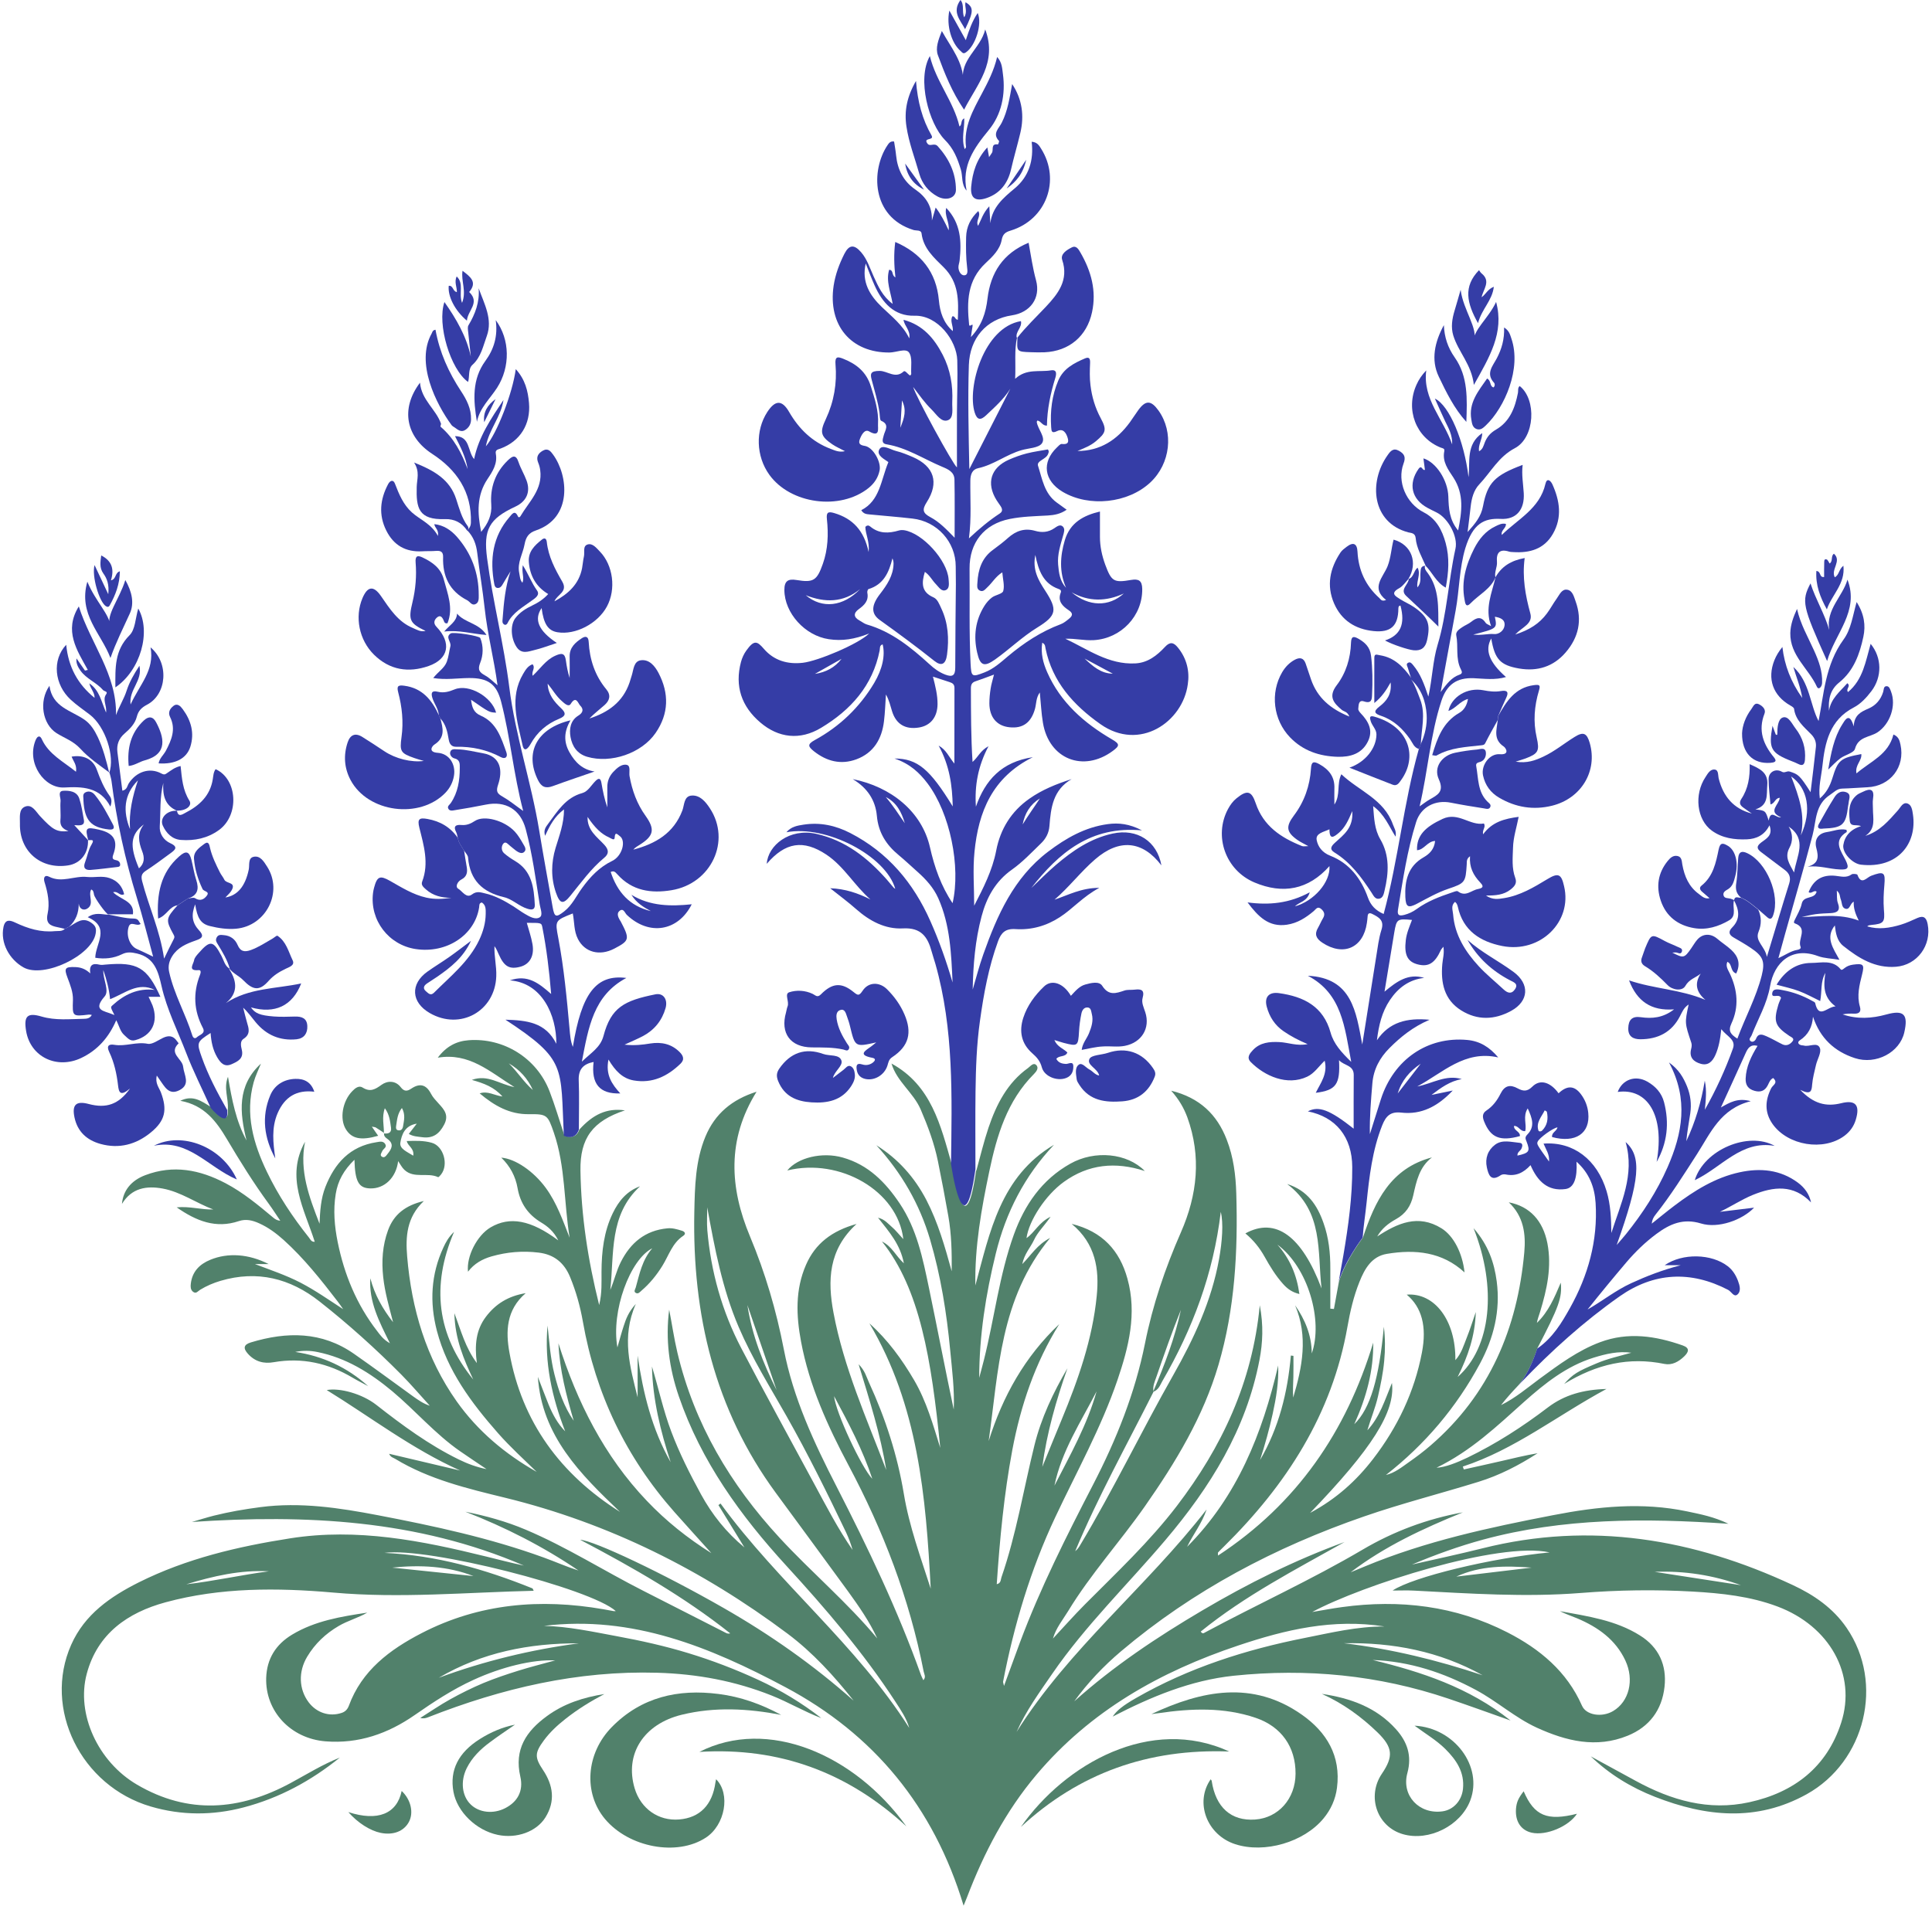 <?xml version="1.0" encoding="UTF-8"?>
<!DOCTYPE svg PUBLIC '-//W3C//DTD SVG 1.0//EN'
          'http://www.w3.org/TR/2001/REC-SVG-20010904/DTD/svg10.dtd'>
<svg height="2434" preserveAspectRatio="xMidYMid meet" version="1.0" viewBox="256.5 293.4 2466.7 2434.2" width="2467" xmlns="http://www.w3.org/2000/svg" xmlns:xlink="http://www.w3.org/1999/xlink" zoomAndPan="magnify"
><g
  ><g id="change1_1"
    ><path d="M2614.4,2372.7c-17.3-25.3-42-42.2-68.9-54.7c-126.6-59.1-257.9-81.5-395.9-46.9 c-29.9,7.5-60.2,13.9-90.3,20.8c29.8-12.6,60.1-23.5,91-31.9c101.9-27.6,205.9-27.6,313.2-20.2c-18.6-9-35.7-12.2-52.7-15.8 c-57.5-12.1-114.2-6.3-171.2,4.8c-81.7,15.8-162.8,33.2-240,65.3c-6.2,2.6-12.4,5.1-18.6,7.7c43.8-33.4,93-56.1,143.4-76.6 c-45.6,8.3-88.3,24.2-128,47.6c-65.5,38.6-134.7,70-201.5,105.9c-1.4,0.8-3,2.1-5.3-1.2c56.4-45.8,120.7-79,183.7-114.4 c-63.5,23.1-123.5,53.1-181.5,87.3c-57.8,34.1-113.5,71.2-163.7,116.2c17.3-23.9,37.5-45.1,59.7-63.9 c92.1-77.9,197.1-133.1,310.5-172.3c47.9-16.6,97.2-29.1,145.7-44.1c27-8.3,52-21.2,75.8-36.6c-16,2.7-31.6,6.6-47.3,10.2 c-15.6,3.6-31.2,7-46.9,10.5c-0.4-1.2-0.9-2.4-1.3-3.7c66.3-21.7,120.4-65.1,183.4-99.1c-29.4,0.8-53.6,7.5-74.8,23.6 c-32.2,24.6-66.1,46.4-102.7,64.1c-13.5,6.5-28.5,12.4-39.5,12.9c44.4-21.6,77.5-53.4,111.6-83.9c26.6-23.7,54.3-45.9,89.1-56.7 c15.6-4.8,31.4-8.6,48.1-6.3c-15,4.3-30.1,7.5-44.4,13.6c-24.3,10.3-29.9,13.4-41.4,26.3c41.7-25.6,83.1-34.8,128-25.6 c9.8,2,18.3-2.8,25.5-9.8c5.9-5.8,6.9-10.6-2.1-13.8c-34.7-12.2-69.7-17.5-105.4-4.2c-28.6,10.7-52.7,28.7-77,46.5 c-16.1,11.9-31.4,25-49.6,33.9c6.9-8.8,14.2-16.9,21.7-24.8c15.7-17.5,24.6-47.6,24.6-47.6c27.6-53,31.9-64.8,30-84 c-8.1,19.2-15.9,37.4-30.5,51.4c0.8-5,2.7-9.5,4.1-14.2c8.7-28.6,15.1-57.3,9.3-87.5c-5.6-28.7-22.4-47.2-49.3-52.3 c19.1,17.9,21.9,40.7,19.8,63.9c-8.8,97.2-44.4,181.7-119.7,246.7c-8.8,7.6-18.2,14.7-27.8,21.4c-9.1,6.4-17.9,13.6-29.2,16.3 c50-39.1,90-86.4,120-142.1c17.7-32.9,26.4-67.8,21.5-105.2c-3.2-24-10.7-46.4-29.6-68c30.3,76.2,22.5,152.4-20.3,190.1 c13.4-27,22.1-52.1,23.2-83c-4.6,13.3-7.7,23.1-11.5,32.6c-3.9,9.7-6.7,20.1-14.6,28.9c0.6-50.6-26.4-86.4-62.1-83.7 c19.2,16.1,25.8,40.6,19.4,73.9c-9.6,50.4-31.2,95.5-62.3,135.9c-21.4,27.8-47,51.1-80.5,69c79.1-82.1,109-129.3,104.5-166 c-9,21.8-15.6,43.6-31.4,60.5c4.3-14.6,10.2-28.6,13.6-43.4c3.4-14.9,6.5-29.8,7.9-45.1c1.4-14.6,1.3-29.2-0.4-43.8 c-6.2,66-17.1,104.3-37.8,124.5c15.7-34.9,24.6-68.5,24.2-104.2c-34.4,113.5-97.3,205.8-198.2,272c0-2.4-0.3-3.5,0-3.9 c2.4-2.6,5-5.2,7.6-7.7c79.5-78.4,138-168.7,157.7-280.8c3.4-19.4,7.9-38.8,15.3-57.2c6.7-16.8,15.6-32.6,35.1-35.8 c36.1-6,70.6-2.6,99.1,23.7c-2.6-24.4-13.8-46.6-29.4-56.3c-29.8-18.5-56.2-6.6-82.1,10.4c5.9-10.3,14.5-16.9,23.9-22.1 c12.4-6.9,19-16.7,22.1-30.4c4-17.8,7.7-36.3,23.9-48.5c-52.9,13.9-72.9,56.1-88.2,102.5c0,0-21.7,28-30.6,56.1h0 c-2.1,11.7-4.3,23.3-6.4,35c-1.5-0.1-3-0.2-4.6-0.4c0-17,0-34,0-51c0.1-19.9-2-39.6-8.7-58.4c-7.9-22.6-20.4-41.6-46.4-49.8 c46.8,35.3,38.4,86.6,43.9,133.4c-25.1-66.8-58.5-91.6-97.3-70.3c10.3,8.5,18.3,18.5,24.7,30c6.8,12.2,14,24,23.4,34.5 c5.4,6.1,11.5,10.7,20.9,12.9c-3.4-24.6-12.3-45.3-28.1-63.1c39.3,29.2,58.6,97,43.9,139c-0.2-23.5-8.6-43.2-21.3-61.5 c16.9,39.9,9.2,78.9-2.4,117.9c-0.7-8.8,0-17.6,0.2-26.4c0.2-8.9,0.1-17.9,0.1-26.9c-1.1-0.1-2.2-0.3-3.3-0.4 c-4.1,47.3-15.4,92.4-39.4,133.6c6.3-19.5,11.8-39.2,16.2-59.2c4.4-20.2,7.9-40.6,7-61.7c-20.2,86.8-52.2,167.3-116.3,231.6 c7.8-16.1,19.2-30.3,24.9-47.7c-76.4,98.7-175.7,177.6-242.7,284.2c12-26.8,29-50.3,45.5-74.2c42.4-61.7,96.2-113.8,144.4-170.7 c57.5-67.8,103.3-141.4,120.3-230.2c4.2-22,5.3-44.2,0.4-69.9c-9.4,98.7-48.6,181.2-105.8,256.2c-35.1,45.9-77.1,85.3-117.6,126 c-14,14.1-27.2,29-40.7,43.5c3.8-13.4,12.5-23.8,19.4-35.1c28.8-47.4,66.2-88.4,97.9-133.7c39.3-56.2,74.6-114.4,94.1-180.9 c21-71.6,24.9-144.9,22.7-218.9c-0.7-23.4-3.6-46.6-12.2-68.7c-12.4-32.2-34.6-53.5-70.9-62.5c10,11.3,16.2,22.1,20.6,34 c18.1,50.1,12.8,99.1-8.2,146.9c-20.1,45.8-36.1,92.9-45.9,142c-12.7,63.5-36.6,122.9-66.2,180.2c-34,65.8-67.4,131.9-93.4,201.5 c-6.6,17.8-13.1,35.6-20.4,55.7c-0.8-3.7-1.3-4.6-1.2-5.4c14.1-72.6,35-142.9,66.6-210c27.3-58.1,58.7-114.4,79.5-175.4 c14.3-42,25.1-84.8,12.7-129.4c-9.9-35.9-31.9-60.3-71.2-70c30.6,25.4,35.4,57.8,32,92c-5.4,55.1-23.6,106.8-44.6,157.6 c-8.4,20.2-16.6,40.5-24.9,60.8c5.7-43.4,17.7-85,32.1-126c-18.2,31.2-33.6,63.7-42.2,98.6c-13.9,56.2-23.1,113.6-42.1,168.5 c-1.1,3.1-0.4,7.5-6,8.8c3.9-57.7,9.3-114.9,19.9-171.5c10.7-56.8,29-111.1,59.9-160.7c-43.9,41.5-72.2,92.1-90.1,149.3 c12.7-89.5,14.3-182,78.5-259.4c-16.7,8.6-24,21.7-35.6,33.4c2.7-13.2,10.5-21.2,15-30.8c4.6-10,12.7-17.6,21.2-29.7 c-15.2,7.3-20.1,19.9-30.8,27.3c3.1-22.5,24.5-55.1,47.7-71.8c31.3-22.6,65.8-26.2,103.4-13.9c-22.6-23.1-64-26.9-95.1-9.4 c-36.4,20.4-58.5,52.7-72.2,90.8c-18.6,51.8-24.8,106.6-38.1,159.7c-1.9,7.7-4.1,15.4-6.1,23.1c0.1-54,8.4-106.7,21.2-158.8 c12.9-52.7,36.9-99.3,74.3-138.9c-68.3,40.4-81.9,111.4-100.4,179.7c-0.9-49.7,7.7-97.8,17.8-145.8c9.6-45.7,22.7-89.9,57-124.3 c3.2-3.2,6.8-8,2.7-11.7c-3.6-3.2-7.3,1.9-10.2,4c-26.4,18.9-40.4,46.4-50.5,76.2c-5.9,17.5-10.2,35.6-15.7,55.5v-1.8 c-14.9,107.5-31.2-6.7-31.2-6.7c-14.2-49.9-26.1-101.1-77-128.9c6.8,23,27.8,36.9,37.2,58.5c9.3,21.6,17.4,43.3,22.1,66.3 c4.7,23.3,9.2,46.7,13.3,70.2c4.1,23.2,4.5,46.8,4.3,70.4c-8.6-31.2-17.4-62.2-32.3-91c-15.1-29-36-52.6-63.9-70 c32.1,35.1,55.3,75.2,68.6,120.5c13.6,46.2,21.2,93.7,25.7,141.7c2.4,25.1,5.6,50.1,4.5,75.4c-11-51.8-20.9-103.8-31.7-155.6 c-7.8-37.3-15.4-74.9-37.2-107.5c-18.2-27.2-40.2-49.6-72.8-58.8c-26.3-7.5-57.5,0-70.9,16.5c67.3-16.5,141.1,26.1,148.2,87.7 c-5.8-6.2-9.9-11.6-15-15.9c-4.6-3.9-8.6-9.3-17.3-11.5c14.5,18.4,28.5,34.3,33,58.3c-10.5-9.7-15.1-21.6-28-27.9 c48.3,60.1,63.2,150.1,74.5,263.7c-9.2-29.6-17.6-59.5-33.3-86.4c-15.7-26.9-33.9-51.8-57.2-72.7c62.2,104.8,72.2,221.4,78.3,338.9 c-12.8-40-27.4-79.4-34.3-121c-8.2-49.5-23.6-96.8-44.5-142.3c-3.3-7.2-5.2-15.3-13.3-23.4c14.1,46.4,28.1,89.9,35.3,135.1 c-25.2-66.2-54.3-131-67.4-201.1c-7.6-40.7-6.6-80.2,29.5-113.2c-31.4,8.8-52.7,24.9-64.6,52.3c-13.9,31.9-12.5,64.9-6.3,98 c10.5,56.3,34,107.9,60.6,157.9c44.4,83.4,77.9,170.6,96,263.6c0.7,3.4,3.3,6.9-0.4,11c-1.2-2.5-2.2-4.4-3-6.5 c-29.7-83.1-67.7-162.5-107.8-240.8c-28.8-56.1-55.4-113-67.4-175.4c-9.6-49.6-23.7-97.6-43.2-144.2c-26-62.1-29.6-123.7,8.4-184.8 c-31.3,9.9-53.1,28-65.3,57.3c-12.9,31.1-13.5,63.9-14.2,96.7c-2.6,130.2,25.7,251.5,104,358.3c30.8,42,61.8,83.9,92.4,126 c13.8,19.1,27.3,38.4,37.2,60c-38.3-46.1-84.2-84.6-124.6-128.4c-63-68.2-109-145.7-130.6-236.7c-4.3-18.1-6.9-36.5-10.5-54.8 c-4.9,37.9,0,74.8,12.3,110.6c28.5,83.2,78.9,152.7,137.6,216.8c50.1,54.7,98.3,110.9,138.9,173.2c6.9,10.6,14.2,21.2,17.8,33.7 c-67.5-106.6-167.4-185.5-241-286.7c-0.9,0.7-1.8,1.3-2.7,2c11.1,18,22.1,36.1,33.2,54.1c-23.1-19.1-41.3-41.9-55.5-67.9 c-14.2-26-27.5-52.4-38-80.3c-10.2-27.1-16.2-55.3-24.6-82.9c1,42.2,10.9,82.5,23.9,122.2c-24-42.3-35.2-88.4-42.2-136.1v53.3 c-9.5-38.5-21.1-76.8-2.3-119.3c-9.5,10.4-12.6,19.3-15.5,28.2c-2.8,8.5-5.1,17.1-8,27.3c-8.3-46.4,16.2-112.4,44.5-126.6 c-13,15.1-16.3,32.9-21.1,50.1c-0.7,2.3-3.1,5.3,0.3,7c2.9,1.5,5-1.2,6.9-2.9c10.7-9.1,19.4-19.9,26.8-31.8 c8.2-13.2,12.6-29,26.6-38.3c3.9-2.6,2.2-5.4-1.8-6.6c-6-1.8-12-3.7-18.5-3c-28.2,2.7-46.9,18.4-59.3,42.9 c-5.8,11.5-8.5,24-13.5,35.8c5.1-46.2-1.8-95.8,38-132.4c-16.8,6-27.3,18.8-34.8,34.3c-11.4,23.6-14.3,48.9-14.4,74.8 c-0.1,13.3,0.8,26.8-3,42.6c-14.5-58.1-23-114.4-23.9-171.6c-0.7-41.8,15.8-63.5,56.8-77.1c-23.5-3.3-40.9,5.5-58.1,24.4 c-5.3,15-19.2,7.7-19.2,7.7c-6.7-20.2-12.1-38.7-19-56.6c-16.3-42.2-58.4-68.4-103.2-65.1c-15.7,1.2-28.5,7.7-39.5,22.3 c40.3-6.7,66.2,17.8,97.9,37.6c-19.5-3.8-34.1-16.6-54.4-9.2c15.5,4.4,28.3,9,39.1,21.2c-10.6-1.4-18.8-7.5-29.1-4 c19,16,38.4,26.9,62.9,26.6c23.2-0.3,24,1,31.8,23.5c15,43.5,12.8,89.5,20.2,134.3c-8.7-22.1-16.4-44.4-30.5-63.7 c-15.6-21.3-38.9-37.2-56.8-38.6c11.3,10.9,18.2,24,20.8,38.9c3.4,19.4,13.2,33.7,30.1,43.9c8.3,5,16.1,11.3,21.9,22.9 c-35.1-26.2-62-31-86.5-16.6c-17.2,10.2-31,36.9-28.8,56.6c7.9-10.4,18.3-16.2,30.2-19.6c19.7-5.6,39.5-7.3,60-4.8 c20,2.4,32.8,13.2,40.2,31.3c7.6,18.4,12.9,37.5,16.3,56.9c16.2,92.2,55.1,173.3,117,243.3c15.6,17.6,31.4,34.9,47.1,52.4 c-30.3-19-58-41.1-82.4-66.8c-54.6-57.3-89.1-126.3-112.9-201.2c1.5,34.1,10.1,66.6,19.5,98.9c-12.5-18.1-19.3-38.4-24.6-59.3 c-5.2-20.4-6.5-41.4-8.8-62.3c-4.3,47,5.6,91.6,22.5,135.1c-9.6-9.8-15.9-21.5-21-33.8c-4.8-11.9-9.3-23.9-13.9-35.8 c5.2,75.7,54.5,124.4,104.9,172.5c-75.9-47.9-125.3-114.6-141.2-203.6c-4.8-26.6-4.3-54.3,20.8-75.8c-22.5,3.7-38.6,13.9-51,30.4 c-12.5,16.7-14.4,35.8-11.4,58.9c-14.8-19.9-19.9-40.5-28.7-63.7c0.8,33.2,12.1,59.1,24.1,84.7c-46.2-57-54.1-119.3-24.5-188.6 c-7,6.6-10.5,13.2-13.6,19.9c-16,34.5-17.8,70.2-8.3,106.6c13.4,51,44,91.9,78,130.6c15.4,17.5,32.7,33.2,49.4,49.5 c-40.4-22.9-75.3-52.2-102.1-90c-39.1-55.3-57.7-118.2-63.3-185.2c-2.1-25.1-0.8-49.9,21.3-70.8c-23.6,5.6-38.3,17.1-45.7,37.3 c-7.1,19.4-8.4,39.4-6.2,59.8c2.1,19.7,7.7,38.5,12.6,57.7c-13.2-16.9-23.6-35.1-29-56.1c-2,29.6,11,54.9,25,83 c-8.8-5-12.5-10.6-16.4-15.7c-26.1-33.7-41.9-72.1-50.3-113.5c-4.1-20.3-5.9-40.9-2.5-61.6c2.7-16.7,10.3-30.4,23.9-43.6 c0.7,28,5.5,36.1,19.8,36.6c18.4,0.7,33.4-13.6,36-34.9c2.8,4.1,4.8,8.2,7.9,11.1c12.3,11.7,29.4,3,43.1,9.4c0.6,0.3,2.8-2,3.8-3.4 c9.9-12.6,3.2-36.3-11.9-40.5c-10.2-2.9-20.9-2.6-31.9-2.2c1.5,6.8,9.7,9.1,8.3,18.7c-7.7-4.9-17.7-8.7-16.5-16.5 c1.6-10,5.5-22,21-24.4c-3.9,5-6.8,8.8-10.2,13.1c5.8,3.4,11.4,3.4,17.1,4.2c13.5,1.8,21.6-3.9,27.9-15.8 c6.5-12.1,0.5-19.2-6.8-27.1c-3.6-4-7.5-8-9.9-12.7c-6.2-12-14.6-13.6-25.2-6.4c-5.4,3.6-9.1,3.7-13.5-2c-6.7-8.7-17.1-8.2-24.3-3 c-8.3,6-14.6,9.7-24.4,3.5c-4.6-2.9-9.4,0.8-13,4.6c-12.6,12.8-16.5,35.4-8.3,48.7c7.5,12.2,19.1,14.7,41.3,8.4 c-1.4-2-2.6-3.7-3.8-5.4c-1.2-1.7-2.4-3.4-4.3-6.3c2.7,0.6,4,0.5,5,1.1c3.6,2.2,7.1,4.6,10.7,7c-0.8,3.7,1.7,5.8,4.2,7.6 c8.8,6.3,5.5,12.6,0.3,19c-1.9,2.4-4,5.9-7.5,3.6c-2.8-1.9-0.3-4.9,0.7-7.2c1.3-3,6.4-4.7,3.6-9c-2.7-4.2-7.2-2.8-11.1-2.2 c-33.8,5.2-53.3,26.8-65.2,57.1c-5.9,15.1-6.8,30.9-7.5,47c-13.1-33.8-26-67.4-18.5-104.7c-25.3,45.3-0.9,86,12.4,127.8 c-4.6,0.3-5.6-3.2-7.4-5.4c-20.8-26.1-39.2-53.8-53.6-83.8c-17.4-36.1-28.2-74-17-114.6c2.3-8.2,6.1-15.9,9.3-23.8 c-30.7,28.2-27.2,62.6-18.4,98.2c-13.5-24.7-18.6-51.7-23.7-81.4c-5.9,15.1,0.9,27-0.2,41.7c2.2,25.2-21.1-2.8-21.1-2.8 c-13-8.1-23.6-16-39.6-8.2c30.7,5.5,46.1,26.3,59.6,49.1c16.7,28.2,34,56,53.4,82.5c5.1,7,9.8,14.4,14.7,21.6 c-4.1-0.3-6.6-2-8.9-3.9c-19.3-16.1-38.6-32.2-61-44c-32.9-17.3-66.7-23.9-102.5-10.3c-18.2,6.9-28.3,19.7-29.8,36.7 c12.4-20.4,31.4-23.4,52-19.6c23.3,4.3,42.8,18.5,64.6,26.7c-15.3,0.5-30-4.3-46.7-2.7c25.1,17.6,50.1,27.4,79.3,17.6 c9.2-3.1,17.6-1,26,2.8c11.6,5.2,21.7,12.7,31.1,21.1c26.2,23.6,47.9,51.1,69.3,78.9c2.4,3.1,4.6,6.4,6.9,9.7 c-18.3-11.9-35.5-24-54.3-33.8c-18.7-9.7-38.6-16.3-58.3-23.8h17.5c-25.6-13.1-52.1-14.8-74.6-5.5c-13.9,5.7-23.2,15.3-24.9,30.8 c-0.4,3.5-0.4,7.4,2.8,10c4.1,3.2,6.4-0.9,9.3-2.6c8.1-4.9,16.7-8.6,25.8-11.3c47-13.9,89.1-3.2,126.6,26.4 c36.7,28.9,71.5,60.2,104.4,93.4c12.6,12.7,24.2,26.5,36.3,39.7c-8.4-2.7-14.9-7.4-21.4-12c-25.1-18.1-50-36.6-75.4-54.3 c-41.1-28.7-85.6-28.5-131.6-14.6c-9.6,2.9-10,7.7-3.8,14.6c9,10,20.2,13,33,10.7c36.2-6.3,69.6,1.3,100.8,19.9 c6.4,3.8,13.2,7.1,19.7,10.7c-26.7-24-57.8-38.4-93.1-43.7c9.7-2,19-1.8,28.3,0.1c36.7,7.4,67.3,26.5,95.6,50.1 c29.6,24.8,54.8,54.6,86.7,76.7c11.2,7.8,22.5,15.2,33.7,22.8c-12.5-2.5-24.2-6.8-35.4-12.3c-38.2-18.7-72.1-43.7-105.4-69.8 c-18-14.1-46.6-22-63.3-18.9c55.9,34.4,109,75.3,170.4,102.8c-30-7.1-59.9-14.1-90.7-21.4c1.9,4.6,5.3,4.9,7.8,6.5 c43.4,26.3,92.2,37.9,140.5,49.7c132.6,32.5,251.7,92.2,360.4,173.5c32.3,24.2,59.4,54,84.5,85.7c-51.2-45.5-106.8-84.5-166-118.4 c-78.2-44.8-164.9-85.8-183.3-87.2c67,35.3,132.4,72.5,191.7,119.6c-2,0.5-3.7,0.3-5.1-0.4c-35.2-17.9-70.4-35.9-105.6-53.8 c-50.5-25.6-98.3-56.2-150.6-78.3c-24.8-10.5-50.6-17.6-77-22.9c51,19.8,99.3,44.4,144.5,75.1c-15.2-4.8-29.7-11.3-44.7-16.7 c-68.6-24.9-139.8-40.2-211.3-53.9c-49.6-9.5-99.3-17-149.9-10.4c-10.2,1.3-20.5,2.9-30.6,4.7c-9.7,1.8-19.4,3.8-29,6.2 c-9.5,2.4-18.8,5.4-28.2,8.1c145.4-9.8,288-2.9,424,55.7c-16.1-3.4-32-7.6-48-11.5c-82.3-20.3-164.8-36.8-250.5-23.3 c-67,10.5-132.3,25.8-193.2,56.2c-36.3,18.2-69.2,40.9-86.4,79.7c-36.3,81.6,12.4,180.6,101.7,206.7c39.2,11.5,78.9,11.5,118.5,1.1 c45.7-12,86.2-34,122.8-63.6c-22,8.7-42,21.2-62.7,32.4c-65,35.2-130.7,40.6-196.3,2.1c-50-29.3-77.8-90.4-64.2-141.4 c13.7-51.6,52.5-78.4,100.7-91.5c70.3-19.1,142.5-18.7,214.3-12.4c85.3,7.6,170.2-0.3,255.8-2.3c-0.9-1.7-1.1-2.8-1.7-3.1 c-60.6-24.5-122.9-42.3-188.8-45.3c55.8-7.6,263.4,45.5,295.3,74.3c-0.8,0.1-1.7,0.2-2.5,0.1c-4.4-0.7-8.8-1.6-13.2-2.4 c-80.6-14-158.7-7.5-232.2,30.5c-40.6,21-76.4,47.6-93,92.9c-1.7,4.5-4.6,7.5-9.2,9c-15.6,5.2-31.9-0.1-42.1-13.6 c-12.5-16.7-13.4-39-1.8-58.3c9.9-16.5,23.4-29.3,40.1-39.1c11.7-6.9,24.9-10.3,36.6-17.1c-33.4,5-66.6,10.4-96,28.1 c-20.6,12.4-32.3,30.6-33.1,55.3c-1.3,42.3,31,77.4,75.7,81c42.2,3.4,79.8-9.8,114-33.6c24-16.7,48.3-32.7,75-44.9 c35.7-16.4,75.2-26.2,104.4-24.9c-17,4.7-32.2,8.5-47.2,13.2c-15,4.7-29.9,9.7-44.4,15.7c-14.5,6.1-28.6,13.1-42.3,20.7 c-13.2,7.3-25.6,15.9-38.4,23.9c4.3,1.2,7.2,0.2,10.1-0.9c94.1-37,190.8-59.8,292.8-56.8c50.5,1.5,98.9,10.4,145.8,29.1 c21.6,8.6,41.7,20.6,63.4,28.8c-25-19.4-51.8-35.6-80.4-48.8c-29-13.4-58.7-24.8-89.2-34.1c-30.1-9.2-60.7-16-91.6-21.7 c-30.8-5.7-61.4-12.4-92.9-13.2c112.8-13.8,212.5,27.3,308.2,78.3c112.7,60,189.4,152.5,227.6,279.1c2.6-6.4,3.6-8.7,4.5-11.1 c21.6-56.6,49.2-109.5,88.6-156.2c69-81.7,157.8-131.6,257.6-165c60.2-20.2,121-34.7,186.9-24.3c-35.6-0.1-68.4,8-101.3,14.5 c-75.8,15-148.7,38.2-216.1,76.9c-16.8,9.6-24.8,16.1-29.8,23.7c48.7-25.2,99.4-46.4,154.6-52.2c93.2-9.7,184.8-0.9,273.9,29.2 c25.8,8.7,51.3,18,79.6,28c-53.5-42.5-113.8-62.1-176.1-77.3c47.3,1.7,90.6,16.1,131.9,38.3c27,14.5,49.9,35.4,77.8,48.2 c37.3,17,75.8,26.6,116,10.2c27.7-11.3,43.7-32.8,47-62.4c3.1-27.8-7.4-50.7-31.3-65.6c-31.1-19.6-67-24.6-102.3-31.1 c7.2,3.7,14.9,6.2,22.3,9.3c26.3,11.2,48.8,27,61.3,53.8c11.6,24.8,4.8,52.4-15.6,64.5c-14.3,8.5-34.5,5.4-39.8-6.8 c-19.3-43.9-54-72.5-95.1-93.6c-66.6-34.1-137.6-42.4-211.1-32.4c-12.8,1.7-25.5,4.2-38.3,6.3c63.3-34.1,238.9-90.6,303.2-76.1 c-73.4,6.9-174.8,31.3-200.6,48.7c9.7,0,18.7-0.4,27.6,0.1c70.9,3.7,141.8,8.6,212.8,3c47.6-3.8,95.2-4.5,142.8-1.8 c36.8,2.1,73.6,6,108.4,19.1c66.5,25,101.2,86.8,81.3,148.4c-18.3,56.8-60.2,89.1-117.4,101.6c-51.9,11.4-99.6-2.5-145-27.3 c-19.1-10.5-38.3-20.9-57.4-31.3c23.9,23,51.6,39.8,82,51.7c64.9,25.4,129.6,32.2,193.7-3.3 C2638.2,2543.7,2662.9,2443.4,2614.4,2372.7z M1729.3,2071.2l0-0.1c-0.1,0.1-0.2,0.1-0.3,0.1c0.1-0.2,0.2-0.4,0.2-0.6 c-1.1-6.7,1.8-12.7,3.9-18.8c9.9-28.6,19.9-57.2,31.2-85.3c-7.7,36-20.9,70.3-35.2,104.1c0,0.2,0.1,0.3,0.1,0.5 c6.5-2.3,8.5-8.4,11.5-13.7c38.4-66.3,65.1-136.8,74.5-216c3.6,14.5,1.8,38-2.2,60.4c-9.6,53.4-32.2,101.7-58.6,148.3 c-40.5,71.5-76.1,145.7-118.3,216.2c-1.8,3.1-3.7,6.1-6.8,8.5C1658.6,2204.8,1695.4,2138.7,1729.3,2071.2z M1656.6,2070.7 c-12,42.8-33.7,81.2-53.8,120.4C1611.8,2147,1636.5,2109.8,1656.6,2070.7z M1321.4,2076.8c19.1,35.6,36.5,68.4,48.8,105.6 C1356.4,2168,1323.4,2097.5,1321.4,2076.8z M1248,2069.1c-17.3-34.5-31.5-70.2-37.3-108.7C1223.2,1996.6,1235.6,2032.8,1248,2069.1 z M1295.7,2188.2c-31-57.6-62.7-114.9-93-173c-24.5-47-38.6-97.5-43.2-150.4c-0.8-9.7-0.1-19.5-0.1-29.2 c9.5,52.2,19.2,104,40.2,153c17,39.7,39.8,76.2,61,113.6c27.4,48.3,52,98.3,76,148.4c3.4,7.2,6.2,14.8,8.4,22.6 C1326.3,2246.2,1311.3,2217.1,1295.7,2188.2z M906,1651.7c13.9,8,24.1,19.4,30.7,34C925,1675.6,917,1662.3,906,1651.7z M762.2,1731 c1.2-7.3,1.5-14.8,7.3-22.3c4.7,8.5,2.7,15.8,1.5,23.1c-0.5,3.4-2.2,6-6,5.4C761.5,1736.8,761.8,1733.6,762.2,1731z M746.5,1741.2 c0.3-10.2-3-20.5,1.2-32.2c6.1,8.3,6.7,16.8,7.9,24.9C756.5,1740.9,751.7,1741.7,746.5,1741.2z M494.1,2317.1 c34.4-10.5,69.1-18.5,105.5-16.6C564.3,2305.1,529.5,2313.1,494.1,2317.1z M860.9,2306.6c-34.6-3.6-69.2-7.2-103.8-10.8 C792.8,2292.1,827.8,2293.8,860.9,2306.6z M995.5,2392.5c-61.2,8.1-120.9,22.6-178.9,44C871.9,2404,932.2,2392.3,995.5,2392.5z M2149.6,2433.3c-57.7-19.3-116.6-33.7-177.1-40.9C2034.9,2391.2,2094.4,2402.6,2149.6,2433.3z M2116,2307.3 c30.9-14.3,63.4-13.9,96.2-11.5C2180.1,2299.6,2148.1,2303.5,2116,2307.3z M2369.3,2301.2c37.7-1.5,74.4,4.1,110.1,17 C2442.6,2312.5,2405.9,2306.9,2369.3,2301.2z M549.2,1530.3c0,0.1,0,0.1,0,0.2c0.2,0.1,0.3,0.2,0.5,0.3L549.2,1530.3z M539.7,1578.3c1.8-1.2,3.5-2.3,5-3.6C543,1575.8,541.3,1577,539.7,1578.3z" fill="#51816b"
    /></g
    ><g id="change2_1"
    ><path d="M2610.3,1501.8c19.6,15.6,40.5,28.6,67.1,26.5c27.2-2.1,45.8-27.5,40.5-54.5c-1.5-7.7-4.7-11.4-12.9-7.9 c-7,3.1-13.9,6.4-21.2,8.6c-14.2,4.3-28.6,6.6-43.1,2.2c1.7-1.6,3.5-1.6,5.2-1.8c16.3-1.5,17.5-3.6,16.1-19.9 c-0.8-10.2-0.3-20.7,0.6-30.9c1.5-16.6-0.6-18.1-16.9-12c-5.7,2.1-12.5,12.6-17.5-1.3c-0.4-1-5.8-1.7-7.4-0.5 c-6.7,4.9-13.6,2.5-20.7,1.8c-17-1.7-27.9,5.1-34.2,20.8c3.3,3,6.9-3.2,10.2-0.5c-2.7,10.2-16.6,4.4-19,15.3 c-1.5,7.2-5.7,13.9-8.9,20.7c-0.8,1.7-1.9,3.8,0.2,4.5c17.3,6.3,3.1,20.2,7.2,29.8c1,2.4-1.7,3.6-4.1,4 c-8.4,1.4-15.3,6.6-24.2,10.6c3.2-11.4,6-21.7,8.8-31.9c11.7-41.8,23.9-83.5,34.9-125.5c4.8-18.3,3-38.5,22.1-51.1 c5.2-3.4,8.9-8,15.7-8.1c10.7-0.3,21.5-1.2,32.2-1.7c29.3-1.3,48.4-26,42.2-54.5c-1.1-5.2-2.4-10.2-9-12.9 c-6.4,25.9-29.2,34.2-47.2,49.7c-2.1-10.9,7.2-16.2,6.2-24.7c-26.9,5.1-29.8,7.5-37.1,31.2c-3,9.6-7.4,18.2-15.9,25.5 c-2-14.9,1.9-28.2,3.3-41.4c3.2-29.8,9.2-58.8,40-74.8c8.9-4.6,16.3-12.6,22.6-20.9c13.7-18.1,13.6-42.6-1-60.4 c-6.4,22.3-9.7,45.7-28.9,61.6c-3.3-4.3,4.2-7.4-0.9-11.3c-9.4,10.7-21.1,19.7-23.4,35.3c-1-14.3,1.2-26.8,13.1-36.3 c18.5-14.9,26.1-36.2,30.8-58.3c3.1-14.4,1.2-29.1-8.6-44.4c-5.1,18.1-7.1,34.8-16.7,47.9c-23.5,32.2-25.2,70.4-31.9,104.1 c-11-20.6-11-49.6-32.2-69.1c3.6,12.7,8.9,24.7,11.4,39.7c-14.5-20.6-22.7-41.6-25.4-65.2c-4.7,5.8-7.9,11.2-10.2,16.9 c-9.5,23.8-1.8,45.3,20.4,57.9c1.8,1,4.5,2.6,4.7,4.2c1.9,14.7,12.8,23.2,22.1,32.8c4.4,4.5,6.4,9.9,5.8,15.9 c-2,18.9-4.4,37.7-6.8,57.8c-14.1-22.1-15.9-22.8-26.4-26.3c-4.1-1.3-6.6,2.3-10.2,0.2c-8-4.6-17,0.2-17,9.4 c0,10.7,1.5,21.5,2.4,32.3c5.6-1.1,5.8-8.1,11.8-8.4c-0.6,8.7-16.1,17.5,1.7,24.8c-6.2,1.6-13.2-10.6-15.8,4.3 c-4.1-12.8-4.1-12.8-17-14.3c17.4-5.4,14.1-19,15.2-31c1.5-16.4-10-21.2-22.5-26.8c0.5,16.4-1.9,31.3-10.6,44.4 c-3.4,5.2-1.4,8.3,2.7,11.2c3.5,2.6,7.1,5,10.7,7.5c-23.5-6.1-36.5-21.9-42.3-44.7c-1-4.1,0-10.8-5-11.5c-5.8-0.8-9,5.1-11.9,9.6 c-14.8,22.2-11.2,54.5,8.1,68.4c13.3,9.7,29.2,11.8,45,11.1c11.7-0.5,22.3-5.2,28.6-17.9c4.9,12.9-4.2,17.1-10.5,21.9 c-6.2,4.7-5.9,8-0.2,12.3c10.1,7.5,20,15.3,30.1,22.7c6.1,4.5,8.2,9.8,5.8,17.4c-9.4,30-18.3,60.2-28.5,93.8 c-2.4-13.6-15.5-20-10.7-31.9c4-10,3.9-19-0.3-28.4c-7.1-5.6-13.7-11.9-22.3-15.3c-3.1,0.4-7.6-2.9-8.6,3.2l-0.3-0.3 c6.6,12.1,8.9,24-2.1,35.1c-5,5-4.5,9.2,1.8,12.8c7.4,4.3,14.8,8.5,21.9,13.3c15.5,10.4,18.6,17,14,35.3 c-7.1,27.9-20.9,53.1-31.1,80.6c-8.3-5.4-12.2-9.4-7.6-19.3c9.9-21.2,7.9-42.8-2-63.8c-2.2-4.7-5.7-9.2-3.2-15 c6.6,2.6,3.3,12.1,11.3,14.9c6-12.2,2.6-22-6.3-30.2c-5.6-5.2-12.1-9.2-17.9-14.2c-8.2-7-18.4-6.9-25.5,1.2 c-2.9,3.3-5.1,7.3-7.7,11c-8.9,12.7-9.8,12.9-24.2,5.5c1.7-0.1,3-0.2,4.2-0.2c2.8-0.1,6.6,3.4,8.1-1.2c1.3-4.2-3.3-4.8-5.8-6.1 c-5.2-2.6-10.8-4.4-15.9-7.2c-17.5-9.5-17.4-9.6-25.3,9.3c-1.5,3.7-2.5,7.7-4,11.4c-2,5-0.6,8.7,3.9,11.4 c10.9,6.5,19.9,15,28.8,24.1c6.4,6.6,18.7,8,22.6,1.2c5-8.8,13-10.4,19.7-15.8c-8.4,12.8-5.5,23.8,6,33.5 c-32-13.5-65.5-14-97.5-24.9c10.1,26.6,28.2,39.3,57.5,37c-14,10.9-28.1,12.1-42.6,10c-11.3-1.6-15.6,3.7-15.9,14 c-0.3,10.7,6.3,14.2,15.6,14.2c22.5-0.1,40-9,50.5-29.6c2.7-5.2,4.8-10.8,11-14.8c-5.1,23.7-5,23.7,3.4,48.8c0.8,2.4,0.5,5.5-0.2,8 c-2.8,10.8,3.1,16.3,12.1,18.9c9.6,2.8,15.1-2.9,18.8-11.1c4.3-9.6,6.2-20,7.6-33.1c7.3,9.5,19.1,13.2,14.8,24.9 c-9.7,27-21.7,53-35.8,78c1.2-12.4,2.6-24.6-0.1-37.1c-4.4,26.9-12,52.7-23.6,77.3c1.1-12.1,3.4-23.8,5.1-35.7 c1.7-11.8,0.3-23.4-4.2-34.4c-4.5-10.9-10.1-21.2-23-30.5c25.4,47.3,17,90.9-1.8,133.8c-13.6,31-32,59.2-53.2,85.6 c-3,3.7-6.2,7.3-11.8,13.8c29.8-83.4,32.3-113,11.4-131.5c12.1,42.1-6.3,78.5-18.2,116.2c-0.2-18.1-0.9-36.1-6.1-53.5 c-12.1-40.4-42.6-63.6-80.5-60.7c2.9,7.2,7.9,13.8,7,22.9c-15.8-22.1-15.9-22.3-14.4-25.6c2.3-4.9,19.3-17.1,25.2-18.1 c-0.8,4.9-7.7,6.5-6.9,12.4c29.9,8.1,48.9-4.6,46.2-30.9c-0.9-8.7-4-16.6-9.2-23.6c-8.4-11.4-17.7-11.8-28.7-1.4 c-10.5-14.4-23.6-18.4-33.5-8.5c-6.7,6.7-11.9,5.9-18.8,2.2c-9.5-5.2-16.6-3.7-21.8,6.8c-4.2,8.4-9.8,16.1-18,21.5 c-5.6,3.7-5.2,8.5-2.9,14.2c8.3,20.5,20.2,25.5,45.6,18.5c0.6-6-8-6.9-7.5-13c6-0.4,7.8,7.4,14.3,6.6c2.2-8.9-3.4-18.6,3.2-29 c5.7,12.4,9.6,23.2-0.4,33.3c-3.5,3.6-2.5,5.5-1.1,9c4.9,12.5,3.5,14.6-11.6,18c-0.5-4.4,3.7-5.9,5.1-8.9c1.4-3.1,2.1-7-2.3-7.4 c-10.6-0.9-22.1-4.6-31.4,2.4c-9.2,6.9-13,17.4-10.5,28.9c2,9.2,4.9,18.9,17.8,10c1.6-1.1,4.4-1.3,6.4-0.9 c12.5,2.6,22.5-1.9,31.6-11.9c8.8,20.5,22.1,33.7,44.7,30.5c10.8-1.5,15.2-14,14-34.9c16.3,14.5,23.1,32.4,24.4,52.7 c3,48.1-9.6,92.8-32.8,134.3c-10.5,18.7-21.7,37.8-41.9,51.8c0,0-8.8,30.1-24.6,47.6h0c1.4-1.5,2.8-3,4.2-4.5 c38.6-40.3,80-77.7,125.6-109.8c43.9-30.8,90.8-33.3,138.7-8.4c4.1,2.1,7.4,9.7,11.8,6c5.1-4.2,3.1-11.5,0.8-17.6 c-2.8-7.3-6.7-13.6-12.9-18.5c-20.8-16.2-57.9-17.1-80.7-1.4h20.5c-23.7,6.2-43.7,14-63.3,23c-19.8,9.1-36.8,22.8-55.7,33.6 c16.3-20.5,32.8-40.5,49.6-60.3c11.4-13.4,23.9-25.5,38.1-36.1c17.2-12.8,34.3-20.5,57.2-13.5c21.8,6.7,52.4-4.2,67.8-20.2 c-15.1,1.8-29.4,3.6-43.7,5.3c14.6-6.9,27.7-15.7,42.1-21.6c26.4-10.7,51.8-13.8,74.3,9.6c-2.3-10.9-8.3-18.9-16.7-25.2 c-22.6-16.8-48.2-19-74.5-13.3c-31.4,6.8-58,23.6-83.2,42.6c-9.8,7.4-19.3,15.3-29,23c0.4-4.7,2.2-8.2,4.6-11.2 c19.6-24.7,36.3-51.4,53.3-77.8c17.2-26.8,29.8-57.8,68.5-67.4c-16.6-4.7-26.9,1.7-38.1,8c11.1-24.3,21.4-46.7,31.5-69.2 c2.9-6.5,6.1-11.8,15.3-9.5c-8.1,13.3-14.6,26.5-15.2,41.8c-0.3,8.7,3.5,13.5,11.5,15.7c7.6,2.1,13.1,0,16.8-7.2 c1.7-3.3,2.9-7.4,6.9-9.2c6.7,6.5-0.4,8.7-2.6,13.1c-7.7,15.3-8.8,30.7,1.9,45.8c19.5,27.4,65,34.9,91.8,14.8 c7-5.3,11.9-12.1,14.4-20.6c5.6-18.6-0.4-25.5-18.8-20.9c-19,4.7-35.1,0.9-52.2-17.1c13.9,7,14.6,1.2,15.2-6.6 c0.7-8.4,3-16.8,4.9-25.1c1.7-7.4,7.2-16,5-21.7c-3.2-8.2-13.6-1.1-20.6-3.2c-0.8-0.3-1.8-0.1-2.7-0.3c-4.2-0.8-6-3.9-2.4-6.3 c10.9-7.1,16-17.1,16.9-30.2c9.1,27.4,27.4,44.4,53.5,52.9c27.1,8.8,57.3-7.3,63.1-32.9c5.3-23.1-0.7-29-22.8-22.9 c-18.7,5.2-37.4,6.3-56-0.1c4.9-1,9.9-1.1,14.8-0.9c6.5,0.2,9.2-2.5,7.3-9c-4.1-14.1-0.6-27.6,2.8-41.1 c3.2-12.8,1.7-14.3-11.7-12.5c-4.2,0.6-7.8,2-11,4.6c-1.4,1.1-3.3,2.9-4.6,1.4c-10.3-12.7-25-8.2-37.5-8.2 c-19.6,0-34.1,10.9-44.4,27.8c10.5,2.9,19.7,4.8,28.5,8.1c9.1,3.4,17.7,8.2,27.2,12.8c2.4-12.4,0.2-24.8,6.6-36 c-2.2,15.6-3.4,30.8,13,42.8c-10.8,0.5-21.3,16.8-26-4.2c-0.3-1.3-2.7-2.2-4.3-3.1c-11.5-6.4-23.7-10.9-36.5-13.3 c-4.9-0.9-12.9-3.2-14,3.5c-1.4,8,8.7,0,11.2,6.3c-0.9,2.3-2.5,5.5-3.5,8.8c-6.4,21.3-4.2,27.4,14.1,39.7c2.4,1.6,6.9,3.1,4.2,6.7 c-2.9,3.9-7.5,6.7-13,4.1c-6.8-3.3-13.4-7.3-20.3-10.3c-4.8-2.1-10.4-4.6-13.4,3.1c-1.1,2.7-4.1,4.8-6.5,3.4 c-4-2.5-0.1-5.3,0.9-7.9c8.1-20.8,19.6-40.1,23.5-62.6c5.3-30.7,27.8-50.8,61.1-38.5c8.1,3,17.4,3.1,27.5,4.8 c-8-14.7-18.3-28.3-5.9-43.9C2600.5,1485.2,2602.1,1495.4,2610.3,1501.8z M2555.9,1360.6c5.9-25.6-2.1-49.3-12.3-75.4 C2564.5,1299.9,2570.6,1328.4,2555.9,1360.6z M2541.6,1375.9c4.1-7.6,4.5-17.8-1.2-26.7c24.1,16.6,10.3,36.9,6.9,58.7 C2541.1,1396.3,2534.9,1388.3,2541.6,1375.9z M2228.9,1711.7c2,1.3,2.6,1.4,2.7,1.7c2,9.1,0.7,17.5-6.2,24.3 c-1.3,1.2-4,1.4-4.6-0.4C2217.6,1727.1,2224.7,1720.2,2228.9,1711.7z M2557.1,1464.7c6-1.2,11.9-2.8,17.9-3.6 c6.2-0.8,12.5-1,18.7-1.3c8.8-0.4,13.2-3.1,9.5-13.1c-1.6-4.4-0.9-9.6-1.3-15.6c4.5,3.6,3.7,7.9,5.1,11.3c1.6,4,1,10,5.4,11.6 c6.5,2.3,6-6.4,11.1-8.8c-0.4,8,1.9,15.1,6.4,24.1C2604.5,1459.8,2580.9,1464.5,2557.1,1464.7z" fill="#353da6"
    /></g
    ><g id="change2_2"
    ><path d="M2232.2,1416.4c-17.3,10.5-34.7,20.9-55.1,24.2c-7.4,1.2-14.8,2.5-23.3-3.3c12.4,0.1,22.7-0.8,31.4-7.6 c4.8-3.8,8.7-7.8,6.1-14.8c-4.7-12.6-3.3-25.6-2.9-38.6c0.3-13.3,4.6-25.9,7.2-39.5c-18.1,2.4-33.8,6.4-45.4,22.3 c-1.3-6,3.9-9.2,1-13.8c-17.8,3.2-32.5-15.2-52.7-5.9c-22.2,10.3-33.3,21.1-32.7,40c9.1-0.4,13.2-11.4,23.1-11.8 c-1.1,10.7-7.1,16.5-14.7,20.9c-20,11.4-24.2,30-23.3,50.8c0.6,12.6,3.5,14.4,14.8,8.5c13.1-6.9,25.9-14.3,40.1-19.1 c21.4-7.2,22.1-8.3,23.5-31.3c0.2-3.2-0.6-6.9,4.2-10.3c-1.1,13.9,4.2,24.2,12.8,33.3c2.9,3.1,6.4,7-2.6,8.6 c-8.5,1.5-15.8,10.6-25.8,2.9c-1.3-1-5.1,0.8-7.7,1.6c-15.8,5.3-31.3,11.2-44.9,21.1c-4.8,3.5-9.8,5.8-15.6,7.4 c-6.7,1.7-9.3,0.6-8.2-6.6c6.2-37.7,11.7-75.5,23.2-112c6.1-19.4,24.7-28.7,44.3-24.7c14.1,2.8,28.3,5.1,42.4,7.3 c2.7,0.4,6.7,1.9,8.1-2.2c1-3-2-4.7-3.8-6.5c-12.6-12.6-11.4-29.6-14.3-45.3c-0.8-4.4,2.6-4.5,5.7-5.6c5.3-2,7.2-7.6,6.6-12.2 c-0.9-6.5-7.2-3.8-11.1-3.4c-9.4,0.8-18.7,2.2-28,4.1c-16.9,3.4-28,18.4-21,33.8c7.3,16.1-1.5,20.1-11.8,26 c-4.4,2.5-8.4,5.8-12.7,8.7c10.7-45.3,13.6-91.3,27.9-134.9c6.8-20.7,19.5-29.7,41.2-28.8c13.7,0.6,27.3,2.6,41.2-1.5 c-21.5-18.9-27.2-34.3-18.8-49.3c4.4,26.4,11.3,34.2,35.5,38.4c23.4,4,43.9-2.3,59.5-20.5c16.5-19.1,21.5-41.1,12.7-65.4 c-2.1-5.8-3.8-13.5-10.5-14.7c-7.2-1.3-10,6.4-13.6,11.3c-4.5,6.2-8,13-12.6,19.1c-9.6,12.9-22.3,21-40.4,26.8 c9.3-9.8,23-13.7,19.3-27c-6.3-23-10.5-46.1-7.2-70.7c-17.6,3.2-29.9,10.9-37.7,25.3l0.4-0.4c-4.6,19.9-13.9,39.3-5.6,62.1 c-3.6-2.1-6-2.7-7-4.3c-5.6-8.6-11.5-6.7-18.3-1.3c-3.5,2.8-7.8,4.4-11.5,6.9c-3.8,2.5-8.6,5.8-7.7,10.3 c2.9,14.3-1.1,29.6,5.8,43.3c1.6,3.2,2.6,5.6-1.7,7.1c-9.9,3.4-16.1,11.5-24,22.2c6.8-37.1,12.9-70.5,19.1-104 c4.9-26.5,4.6-53.9,12.4-79.8c9.7-31.7,24.2-38.5,45.2-37.4c20,1.1,30.7-11.9,29.4-33c-0.7-11.8-2.9-23.6-1.4-36 c-35.2,13.2-45,22.6-50.6,52.7c-2.5,13.4-10,22.3-19.7,33.1c1.5-12.2,2.8-22.3,3.9-32.4c1.2-10.5,3.8-20.9,11-28.5 c14.8-15.6,24.5-35.2,45.4-46.2c25.8-13.6,28-62.3,6.2-79.4c-2.8,2.4-1.6,5.8-2.2,8.7c-3.7,19-10.3,36.7-28.1,47 c-7.2,4.2-11.5,9.3-14.4,16.7c-1.5,3.9-2.5,8.6-7.2,10.9c-1.3-8.1,4-14.7,4.1-23.2c-21,14.5-15.3,36.3-17.5,56.3 c-5.4-45.8-24.5-91.8-43-100.4c4.8,10.6,8.8,19.9,13.2,29.1c4.3,8.8,9.3,17.2,8.9,29.5c-11.4-32.8-37.9-57.8-33.1-94.6 c-5.8,6.1-9.6,11.9-12.4,18.2c-14.5,31.9-0.7,67.8,30.8,80.4c2.6,1,5.4,0.9,4.6,4.8c-2.7,13.4,5.1,23.5,11.6,33.4 c13.9,21.4,11,43.5,6.1,67.7c-11.4-13.8-12-28.4-12.5-43.4c-0.7-21-15.7-43.8-31.8-48.7c0.7,5,1.3,9.7,1.9,14.6 c-3.3,1.7-3.9-7.1-8.2-1.1c-13.3,18.9-9,38.6,11.5,49.7c3.9,2.1,8,4.1,12,6.1c14.2,7.1,27.2,30.5,23.7,46.1 c-9,40.7-10.7,82.7-22.8,122.8c-6.2,20.5-6.6,42.2-11.8,66.1c-5.3-16.1-10.2-29.1-19.2-39.9c-1.7-2-3.6-4.9-6.5-3.4 c-3.5,1.6-1,4.6-0.4,6.9c1.2,4.3,2.7,8.5,4,12.8c-0.1,0.3-0.1,0.9,0,1.8c13.3,12,18.8,28,19.9,45c0.8,12.8-2.1,25.7-7.6,37.7 c-0.8,2-1.6,4.1-2.4,6.1c-19.5,69-26,140.8-44.9,210.7c-10.2-4.5-16.5-10.9-20.1-21c-8.6-24.2-23.7-43.9-48-53.4 c-10.6-4.1-15.8-11.8-17.4-19.9c-1.8-8.8,8.9-10.4,16.3-13.9c-0.1,14.1,5.6,9.9,12.1,4.4c7.6-6.5,11.9-15.4,17-27.6 c1.7,21.7-11.3,30.4-22,40.3c-4.6,4.2-7.7,8.2-0.6,12.6c20.5,12.6,34.2,31.4,47.1,51c2.4,3.6,4.5,8.9,9.8,8c5.1-0.9,6-6.4,7-10.6 c5.3-22.3,6.7-44.6-5.5-65.4c-7.4-12.7-7.9-26.5-9.1-42.3c14.4,10.5,19.9,25.1,28.6,39c1.4-7-1.8-11.1-3.4-15.6 c-11.4-32.3-43.4-42.8-65.8-64.1c-6.3,12.5-0.7,26.2-8.9,38.7c0-8-0.2-14.2,0-20.5c0.6-14.9-6.9-24.3-19.4-31.2 c-7.3-4-10-3-10.5,5.8c-1.4,22-8.5,42.3-21.8,59.9c-10.5,14-9.9,21.1,4.6,31.3c3.9,2.7,8.2,4.7,13.8,7.8c-3.8,0-6.3,0.6-8.1-0.1 c-26.7-10.6-49.3-25.5-59.1-54.7c-5.4-16.1-11.1-17.2-24.6-6.2c-4.6,3.7-7.9,8.4-10.8,13.7c-18.4,34.4-3.3,78,33.8,93.7 c36.2,15.3,68.8,9.5,95.8-20.9c1.4,20.5-19.8,44.7-44,51.4c5.1-5.5,15.4-5.8,18.8-17.9c-26,14.1-51.6,16.6-79.4,12.9 c13.6,18.1,27,31.9,50.2,28.5c13.5-2,24.2-8.9,34.3-17.4c2.8-2.3,4.9-7,9.9-2.4c4,3.7,4.6,7.2,1.8,11.8c-2.3,3.8-4,8.1-6.2,11.9 c-5,8.4-2.2,13.9,5.4,19c26.9,17.9,52.4,6.8,57-25.2c0.4-2.7,0.7-5.3,0.9-8c0.2-4.5,2.3-5.3,6.1-3.4c8.3,4.2,15.5,8.1,11.6,20.2 c-3.5,11-4.8,22.8-6.7,34.3c-6,37.4-11.9,74.8-17.8,112.2c-7.9-41.5-12.9-85.1-69.5-87.8c43.7,22.9,47,65.9,55.4,110 c-12.7-12.3-22.4-23.2-26.3-37.2c-9.3-33.8-34.4-46.2-65.9-50.6c-12.7-1.8-19,4.8-15.7,17.3c3.4,12.9,10.4,23.8,21.7,31.5 c9.1,6.2,18.8,11.4,30.5,16.3c-13.6,2.8-24.7-2.1-36.2-2.6c-12.5-0.6-24.5,0.5-33.6,10.2c-3.8,4.1-8.6,9.4-2.9,15.2 c17.7,18,46.7,30.9,72.2,18.8c9.1-4.3,14.3-12.7,22.3-20.4c4.1,17.1-5.3,28.4-11.4,41c25.9-3.2,31.4-10.8,29.7-41.7 c6.4,7.2,18.9,6.1,18.8,19c-0.2,22.2-0.1,44.5-0.1,68.5c-30.9-24.4-44.6-29.3-58.5-22.1c35.7,7.1,56.6,32.7,56.7,71.2 c0.2,37.9-5,75.3-11.3,112.5c-1.9,11.2-4,22.5-6,33.7c8.9-28,30.6-56.1,30.6-56.1c1.1-15.3,3.5-29.9,5-44.6 c3.5-33.5,7.3-66.9,19.9-98.7c4.7-11.8,10.3-18,24.4-16.4c25.6,2.9,46.5-7.8,65.7-28.2c-10.8,2.2-18.9,3.9-27.1,5.6 c11.9-9,23.6-17.7,38.7-20.2c-20.4-6.2-38,5.9-56.9,9.4c32.6-17.4,60.5-46.8,103.4-37.1c-11.1-13.2-23.4-20.8-39.5-22.3 c-50.7-4.7-93.9,24.8-110.3,75.6c-4.8,14.9-9.4,29.8-14.1,44.7c-0.4-22.1,1.4-43.5,3.2-65c1.5-17.8,9.4-32.5,21.9-45 c14.3-14.3,29.8-26.9,51.1-36.1c-28.9-2.7-51.4,2.9-67.2,26.2c2.3-18.8,6.3-36.1,16.6-51.4c10.5-15.6,24.4-26.1,43.8-28.3 c-20.5-6.2-35.2,4.7-50.7,17.6c4.4-26.4,8.4-51.1,12.5-75.8c2.9-17,3.8-17.6,22.6-15.8c-3.2,8.4-6.8,16.6-7.9,25.6 c-2.3,18.8,2,27.8,15.3,31.2c13.7,3.5,21.8-1.5,29.5-18.4c0.5-1.1,1.4-1.9,3.2-4.2c1.4,8.6-0.8,15.3-1.4,22.2 c-2.1,23.7,2.3,45.4,23.9,59c20.8,13.1,42.8,12.4,64.1,0.7c22.7-12.5,23.7-34.4,3.1-49.6c-19.2-14.2-40.9-24.9-58.9-41 c12.9,22.8,31.3,39.6,54.3,51.6c4.8,2.5,11.1,4.4,6.2,11.6c-4.6,6.6-9.7,4.5-14.6-0.1c-10.5-9.8-21.8-18.9-31.5-29.4 c-17.3-18.8-30.7-39.9-32.8-66.3c-0.4-5.2-3.2-11.3,2.5-16c1,1.1,1.7,1.7,2.1,2.4c0.6,1.2,1.1,2.5,1.4,3.8 c6.6,30.7,28.9,44.7,56.8,50.2c48.5,9.5,89.7-31,78.9-76.4C2250.1,1409.7,2246.2,1407.9,2232.2,1416.4z M2165.2,1081.2 c6.9,1.1,13.2,3.5,12.4,11.1c-0.7,6.7-7.3,11.6-13.4,11c-8.1-0.7-15.8,2-26.6,0.7C2168.3,1096.2,2168.3,1096.2,2165.2,1081.2z M2070.5,1652.2c-9.8,12.7-19.6,25.3-29.4,38C2046.1,1673.8,2056.4,1661.6,2070.5,1652.2z" fill="#353da6"
    /></g
    ><g id="change2_3"
    ><path d="M1760.3,1120.4c-5.3-6.5-9.9-7.6-16.3-0.7c-10.2,11-22,20.3-37.9,21.1c-34.2,1.8-60.6-18-89.4-31.5 c12.4-0.5,24.1,2.5,36.2,1.8c35.2-2,62.5-31.2,62-65.5c-0.2-10.8-4.7-13-14.3-11.4c-22,3.8-25,1.9-32.9-19.4 c-4.2-11.5-6.8-23.3-6.8-35.6v-32.4c-20.7,4.9-38.2,14-44.9,36.8c-6,20.3-7.2,40.5,1.6,60.6c-7.9-8.5-9.2-19.1-10.1-29.6 c-1.1-12.8,2.9-24.8,6.3-36.9c1.1-3.9,2.8-8.5-0.2-11.6c-3.5-3.6-7.9,0-10.9,2c-7.8,5.4-16.2,5.8-24.5,3.4c-13.6-3.9-24.6,0-34.7,9 c-6,5.4-12.5,10.3-19,15.1c-14.5,10.4-19.2,25.4-20.1,42.2c-0.2,3.4-1.1,7.7,2.7,9.8c4.7,2.6,7.3-1.6,10.2-4.2 c6.2-5.8,10.5-13.7,18.9-18.9c0.7,8.9,3.1,17,1.2,23.8c-1,3.8-9.8,4.9-14.3,8.2c-3.9,2.9-7.2,6.8-9.8,10.9 c-11.6,18.5-14,38.6-9.2,59.6c3.8,16.7,8.8,18.8,22.9,8.8c18.3-13,34.4-28.8,53.7-40.7c25.1-15.4,26.3-22.7,10.1-47.5 c-8.6-13.1-16.3-26.5-12.4-45.3c4,20.1,10.2,36.5,29.6,43.4c2.6,0.9,3.8,2.1,2.8,4.8c-4.2,10.9,2.4,17.2,10.1,22.3 c6.6,4.3,4.6,7.7,0.1,11.3c-3.1,2.5-6.4,5.2-10.1,6.6c-25.2,9.4-47.1,23.9-67.6,41.1c-9.2,7.8-18.2,16-29.8,20.5 c-16.2,6.3-16.9,5.8-17.8-11.2c-2-40.4-0.9-80.9-1.3-121.3c-0.3-33.3,18.6-57,51.3-63.5c16-3.2,32.1-3.5,48.3-4.4 c8.5-0.5,16.5-1.9,24.4-7.4c-4.8-3.4-8.7-6.3-12.7-9.2c-15.9-11.5-18.5-30.3-23.9-47c-2-6.4,10.5-8.1,12.9-15.1 c0.6-1.7,1.6-3.1-0.3-5.7c-8.7,1.6-18,2.8-27,5.1c-7.8,2-15.5,4.8-22.8,8c-23.2,10.3-29.1,30.1-15.8,51.6c1.7,2.7,3.6,5.2,5.3,7.8 c2.1,3.3,3,6.6-1.1,9.3c-13.4,8.8-25.7,19-39.4,31.8c3.4-26.5,1.5-50.2,1.8-73.9c0.1-7.7,2.4-14.1,9.8-15.7 c20.1-4.3,36.3-17.6,55.7-23.1c9-2.6,21.7-2.7,25.9-8.7c5.3-7.5-5.1-17.6-6.6-27.2c-0.1-0.6,0.6-1.3,0.8-1.9 c4.7,0.6,6.1,6.7,12.2,6.5c0.3-20.8,4.5-40.9,10.6-60.6c1.4-4.6,2.8-11.4-5.5-10c-14.8,2.5-31.1-2.7-45.7,10.8 c1-19.7-1.3-36.5,2.5-53.1l-0.5,0.5c-1.8-7.8,7.2-13.1,5.4-21.1c-47.6,7.9-69.1,85.1-59,116.9c3.1,9.8,7.7,9.8,14.4,3.5 c11.2-10.6,22.8-20.8,31.1-34.2c-17.2,33.8-34.4,67.5-52.4,102.8c-0.9-45.6-2-89.2-0.6-132.8c1.1-34,22-58.7,55-63.6 c23.2-3.5,37-21.8,30.8-44.7c-4.3-15.7-6.5-31.7-9.5-48c-32.7,13.4-48.6,38.3-52.5,71.4c-2.1,18-7.2,34.2-21.2,49.1 c0.9-6.1,1.4-10,2.1-13.9c0.9-5.3-4,2.4-4.4-2.2c-2.9-28.9-2.6-56.3,21.2-78.5c8.6-8,18.1-17.1,20.4-29.4 c1.4-7.7,4.9-10.1,11.6-12.1c45.4-13.9,64-64.5,38.8-104.5c-2.5-4-5-8.5-12.1-8.9c2.9,23.6-3.6,44.5-21.6,59.5 c-14.8,12.3-28.6,24.1-31.2,44.5c-0.4-6.4-0.7-12.7-1.3-21.6c-8.1,8.7-10.3,17.2-14.3,25c-3.7-6.7,4.3-12.2,0.2-18.9 c-9.7,9.3-15.2,19.9-15.5,33.3c-0.3,13-0.3,26.1,1.3,39c0.5,4,1.2,9.6-3.7,9.8c-4.3,0.1-7.1-5.1-7.4-9.8c-0.2-3.1,1.2-6.1,1.5-9.3 c2.6-24.1,1.6-47.4-17.1-67c-2.6,10,4.4,17.9,3.1,28.6c-5.1-10.9-9.8-20.3-16.6-29.1c-1.8,6.2-3.3,11.4-4.8,16.6 c0.5-17.7-7-29.9-21.4-39.8c-14.8-10.1-22.5-25.2-24.3-43.2c-0.6-6.1-1.7-12.1-2.6-17.9c-4.9-0.8-6.8,2.4-8.4,4.7 c-21.1,31.3-21.2,91.4,33.2,108.3c3.6,1.1,9.7-0.4,10.3,4.5c2.3,19.2,16.2,31.2,28.2,43.1c19.8,19.7,19,42.8,18.1,67.1 c-3.9-0.4-3.4-5.2-7-4.4c-3.3,6.2,1.4,12.1,0.6,18.9c-12.2-10.8-16.4-24.4-17.8-39.5c-3.3-36-22.7-60.2-55.7-74.4 c-2,15-1.5,29.7,0.2,45.2c-5.3-2.6-1.9-9.3-8-9.7c-4.3,14.6,1.9,28.1,4.5,43.6c-13.1-9.8-18.6-22.6-24.3-35.1 c-4.8-10.6-8.3-22-16-30.9c-8.9-10.3-15.4-9.7-21.4,2.1c-6.5,12.9-11.5,26.3-13.7,40.7c-7.5,50.5,22.2,85.7,71.4,85.3 c8.6-0.1,20.6-5.8,24.8-0.1c4.7,6.4,2.3,18.1,2.9,27.5c0,0.6-0.8,1.3-1.3,2c-3.2-1.4-6.3-7.1-8.4-5.2c-10.5,9.8-20.6-0.7-30.6-0.7 c-11.9,0-12.3,3.6-10.1,11.7c3.7,13.9,7.9,27.6,9.9,41.9c0.5,3.5,0.3,9.3,2.1,10.1c11.2,4.8,4.9,12.2,3.3,18.6 c-1.2,4.9-3.7,10.3,3.8,11.5c25.7,4.3,47.3,18.8,70.7,28.6c7.7,3.2,15.6,6.7,15.8,16.3c0.5,24.2,0.2,48.4,0.2,74.4 c-10.4-10.7-19.5-20.2-31-26.3c-9.7-5.2-10.8-9.5-4.5-19.3c16-25.1,9.2-45.6-17.7-57.4c-7-3-14.1-6-21.5-7.8 c-7.3-1.8-17.9-9.2-21.6-1.8c-3.9,7.8,8,12.9,11.7,16c-9.5,22.7-10.7,49.3-34.6,61.4c3,5,6.9,5,10.3,5.4c18.3,1.8,36.7,3.2,55,5.3 c31.7,3.5,55.3,29.9,55.3,61.1c0,7.6,0.2,15.3,0.2,22.9c-0.3,35.5-0.8,71-0.8,106.5c0,10.4-3.9,12.2-12.8,8.8 c-7.8-3-14.2-7.7-20.1-13.2c-23.7-21.6-48.3-41.6-80-50.8c-3.4-1-6.2-3.4-9.4-5.1c-7.8-4.3-7.7-9.5-1-14.4 c7.3-5.3,13.1-10.9,11-21.1c-0.3-1.4,0.6-4.3,1.5-4.6c19.3-5.8,26.2-21.4,30.6-39.3c1.1,2.6,1.4,4.8,1.4,7 c-0.4,15.2-8.3,26.9-17.3,38.6c-11,14.2-11.8,24.9-0.4,33.1c23.7,17,47.1,34.2,69.9,52.4c9.1,7.2,14.5,4.1,16.1-8 c2.7-20.3,1.6-40.4-7.4-59.3c-2.5-5.3-4.7-11.7-10-14c-15.6-6.8-15.2-18.4-10.9-32.5c6.3,4.3,9.4,11,14.3,15.9 c3.6,3.6,7.1,10.1,13,7.1c4.5-2.4,3.3-8.8,3-13.7c-1.8-24.2-33.1-58.7-56.7-62.5c-2.1-0.3-4.5-0.3-6.6,0.3c-13,3.8-25.5,4.4-36.7-5 c-1.5-1.3-3.9-2.3-6.3,0.5c0.2,9.4,5.6,18.5,4.2,32.1c-5.8-27.5-20.3-42.8-43.9-49.8c-8-2.4-10.3-0.8-9.4,7.7 c2.1,19.4,1.4,38.6-5.2,57.2c-7.5,21.2-11.9,24.2-33.5,20.6c-10.8-1.8-15.7,1.1-15.6,12.9c0.2,29.3,26.2,58.2,56.8,62.7 c16.7,2.5,32.8,0.2,51.5-7.3c-14.1,13.7-65.6,35.2-84.6,37.4c-19.7,2.3-37.1-2.9-49.9-17.8c-8.7-10.1-12.5-11.6-22.4,2.2 c-3.1,4.3-5.4,9.4-6.8,14.5c-8.2,30.9,0.6,56.9,24.7,77.4c23.1,19.7,50.6,23.1,77.6,6.8c37.8-22.7,65.9-53.8,74.8-98.9 c0.5-2.7-0.4-6.5,3.8-7.7c3.5,13.8-0.2,31.5-10.8,49.3c-18.6,31.2-44.1,55.6-75.8,72.9c-10,5.5-8.5,8.4-1.2,14.3 c16.4,13,34.6,17.6,54.3,10.3c22-8.2,32.5-26,35.2-48.6c1.4-11.3,1.7-22.8,2.5-34.2c4.1,7.2,5.7,14.6,7.9,21.7 c5.2,16.4,17,23.3,34.3,20.5c14.8-2.4,23.5-13.3,23.7-29.7c0.1-11.6-2.7-22.8-5.9-35.3c8,2.6,14.6,4.9,21.3,7 c3.8,1.2,6.2,2.9,6.2,7.4c-0.1,31.2-0.1,62.4-0.1,96.7c-7.4-9-10.1-17.3-20.1-23c14,25.6,17.4,50.9,18,77.7 c-29.1-47.5-45-61.2-74.4-61.2c19.6,6.6,31.9,18.1,42.3,31.9c28.6,38,42.6,106,31.9,152.9c-14.6-21.7-23.1-45.8-28.9-71.5 c-10.4-45.6-49.7-77.2-98.6-87c18.9,11.3,29,27.2,30.8,46.8c1.9,21.4,11.9,37.1,27.8,50.2c8.3,6.9,16.1,14.3,24.2,21.5 c10.8,9.6,20.4,20.2,26.4,33.6c15.3,34.3,16.6,71.1,18.3,107.7c-7.8-26.8-17.1-53.1-28.4-78.5c-21.6-48.7-54.1-87.6-102.2-112.4 c-19-9.8-38.8-14-59.9-10.7c-7.6,1.2-15.6,2.4-21.7,9.7c50.9-9.7,127,30.2,139,72.2c-0.7-0.5-1.6-0.9-2.2-1.6 c-2.9-3.4-5.7-6.9-8.7-10.3c-24.6-27.8-52.8-50-90-58.3c-34-7.6-61.7,14.7-63.2,38.3c23.6-27.5,46.6-31.4,76.2-11.7 c22.6,15.1,35.8,39.5,56.2,57.2c-16.1-8.1-32.3-13.6-51.4-14.3c11.8,9.4,22.9,17.6,33.2,26.7c17.2,15.2,37.1,25.8,59.6,24.6 c23.4-1.3,31.7,10.8,36.8,29.6c1.4,5.2,3.2,10.3,4.7,15.5c23.8,83.8,21.1,169.7,20,255.7c0,0,16.3,114.3,31.2,6.7c0,0,0,0,0,0 c0-34.3-0.3-66.6,0.1-98.8c0.4-30.1,1.4-60.2,5.6-90.1c4.8-34.8,11.1-69.2,23.2-102.3c4-10.8,9.3-16.3,22.5-15.4 c20,1.3,39.1-4,56.3-15.2c16.7-10.8,29.6-26.4,50.5-37.5c-23.1,0-39.6,9.2-57.2,15.1c18.7-16.1,33.5-35.7,51.8-51.5 c30.9-26.8,60.6-23.9,84.7,7.7c-5.6-30.9-31-47.5-62.4-40.6c-28.1,6.1-51,21.8-72.3,40c-10.9,9.3-21,19.6-31.5,29.5 c35.1-44.8,75.8-79.7,141.4-73.6c-16.2-8.4-29.7-9.9-43.7-8c-29,3.9-53.4,17.9-76.2,35.2c-44,33.4-65.1,81.4-82.8,131.3 c-5.2,14.7-9.1,29.8-13.5,44.8c0.6-31.7,3.2-62.8,11.3-93.4c6.4-24.2,17.8-44.9,38.7-59.7c13.6-9.6,25-21.8,37-33.4 c6.5-6.2,10.3-13.5,11-22.4c1.8-23.4,4.6-46.3,28.4-59.9c-19.6,6.2-37.8,13.6-54,25c-23.1,16.2-37.1,38.7-42.4,66.4 c-4.9,25.4-16.6,48-28.1,70.3c0-23.2-1.9-46.2,0.4-68.9c5-50.7,22.6-95,74.5-120.8c-39.9,6-60.8,29.3-72.7,63.2 c-1.8-26.7,2.6-51.7,16.1-77.2c-10.4,5.5-13.2,13.8-20.4,20.1c-2-31.4-2-62.7-2.1-93.9c0-4.7,1.2-7.6,5.8-9.1 c7.4-2.5,14.8-5.3,23.7-8.6c-1.7,6.9-3.5,12.4-4.3,18c-1,6.2-1.6,12.5-1.6,18.8c0.1,17.8,9.6,28.9,25.8,30.5 c17,1.8,27.5-6,32.4-23.4c1.9-6.7,1.2-14.2,6.2-21.1c1.4,13.8,1.9,26.4,4,38.8c7.7,46.4,51.6,63.7,89.2,35.9 c8.9-6.6,9.2-8.8-1.1-14.8c-35.5-20.7-65.7-47.2-82.7-85.8c-5.1-11.6-8.4-23.9-6.3-37.6c4.1,1.9,3.7,5.1,4.2,7.3 c8.8,42.8,35.7,72.4,70.1,96.7c50.1,35.4,105.2-2.9,111.6-51C1775.6,1151.1,1771.9,1134.5,1760.3,1120.4z M1624.7,1050 c22,12.2,44.2,11.9,66.7,1.5C1672.2,1068.9,1646.5,1068.3,1624.7,1050z M1406,839.8c0.8-13.4,1.4-23,2.1-34.9 C1414.2,817.3,1411.2,826.8,1406,839.8z M1285.2,1053.7c24.5,9.7,47.9,9.7,69.4-7.8C1333.1,1068.4,1306.1,1071.4,1285.2,1053.7z M1296.9,1154.2c11.3-6.4,22.6-12.8,34-19.2C1322.3,1146.2,1310.7,1152.2,1296.9,1154.2z M1387.4,1311.5 c13.8,6.9,20.2,19.4,24.3,33.4C1403.8,1333.6,1396.4,1321.9,1387.4,1311.5z M1478.3,820.8c-0.1,22.9,0,45.7,0,69.6 c-4.8-3.1-52.7-90.7-55.9-102.7c7.5,9.9,14.6,20.1,23.5,28.8c6.1,6,12.4,16.9,20.8,13.7c8-3,5.2-15.1,5.6-23.4 c1-21-2.4-41.1-12.1-60c-10.9-21.1-25.2-38.2-50.1-44.9c0.9,7.9,9.1,13.3,7.3,23.7c-8.5-17.4-22.5-27.9-34.9-39.9 c-15.5-14.9-26.2-32.1-20.7-55.8c3.7,9.3,7.1,18.7,11.2,27.8c9.9,22.3,25,39.7,51.2,39c29.6-0.8,53.7,31.7,54.5,56.8 C1479.4,775.9,1478.4,798.4,1478.3,820.8z M1584.2,1313.3c-7.2,11.1-15.1,21.8-22,33.2C1564.9,1332.4,1571.7,1321,1584.2,1313.3z M1641.3,1134.6c12,6.4,24,12.8,36,19.3C1662.2,1153.8,1651.7,1144.4,1641.3,1134.6z" fill="#353da6"
    /></g
    ><g id="change2_4"
    ><path d="M1036.1,1407.2c8.5,25.6,24.1,43.6,51.3,50c-9.5-5-18.6-10.7-24.8-20.8c24.2,14.7,50.4,14.8,77,12.1 c-17.4,34.6-54.4,40.6-82.8,13.6c-2.6-2.4-4.2-9-9.1-5.4c-4.3,3.1-2.2,8.1,0.2,12.2c0.2,0.4,0.6,0.7,0.8,1.1 c12.1,23,11.6,24.9-8.1,35.2c-18.7,9.7-37.6,4.7-46.3-12.3c-5.3-10.2-4.4-21.7-6.6-32.7c-22.8,9-22.8,9-18.5,31.4 c7.3,38.5,10.9,77.4,14.4,116.3c0.7,7.6,1.1,15.1,4.2,22.8c11.1-68.7,29.8-93,68.3-88.1c-42,22.3-48.4,63.1-56.8,106.9 c11.9-11.5,23.7-18.1,27.6-32.8c9.7-36.6,26.6-45.2,66.4-53.2c10-2,16,6.5,12.9,17.6c-4.5,15.8-14.2,27.9-28.8,35.7 c-6.6,3.5-13.6,6.4-23.6,11c13.2,1.4,23,0.1,32.9-1.5c14.1-2.2,27,0.5,37.3,10.8c4.4,4.3,7.1,9.5,1.2,15.1 c-16.7,16.1-35.9,25.4-59.7,21.3c-14.2-2.5-23.5-12.1-32.2-26.7c-4,19.6,4.5,31.7,15.1,43.3c-26.5,0.9-37.4-12.2-34.1-40.2 c-13.4,2.6-19.6,9.6-19,23.7c0.8,19.6,0.2,39.3,0.2,62.8c-5.3,15-19.2,7.7-19.2,7.7c-4.4-88.3,4-96.6-74.6-148.2 c27.2,0.9,51.2,3.1,65,30.8c0.3-36.5-18.2-78-59.3-81c22.5-7.9,36.8,3.4,52.7,17.4c-2.5-30.2-5.9-58-11.3-85.5 c-1.1-5.6-1.8-5.4-19.8-5.4c2.5,9.1,5.6,17.9,7.2,27c2.7,15-3.3,25.7-15.2,29c-14,3.8-20.9,0-27.8-15.7c-1.6-3.6-3-7.2-5.5-10.5 c-0.5,13,2.8,25.6,2.3,38.4c-1.5,44.7-46.1,69.5-85,47c-23.7-13.7-25.1-37.1-2.9-52.9c9.1-6.5,18.8-12.3,28-18.8 c8.7-6.1,17-12.6,27.6-20.5c-10,21.6-26.1,34-42.9,45.7c-4.4,3.1-9.1,5.8-13.5,8.9c-4,2.8-5.3,6.3-1,9.9c2.9,2.4,5.8,6.1,10.2,1.7 c20.9-20.9,44.5-39.6,57.6-67.1c5-10.6,8.3-21.8,8.4-33.7c0-5.3,0.5-10.9-4.9-14.4c-3.9,0.7-3.1,3.9-3.5,6.3 c-5.5,35.4-41.5,59.1-80.9,53.2c-34.7-5.2-58.9-36.9-54.6-71.6c0.3-2.2,0.7-4.5,1.3-6.6c3.9-14.7,7.4-16.3,20.6-8.8 c14.8,8.4,29.2,17.5,46.2,21.3c10.7,2.4,21.2,1.8,32,0.2c-12.2,0.1-23.3-2.5-32.5-10.7c-3.1-2.8-6.6-5.5-4.8-10.1 c8.9-23.4,2-46.2-3.6-68.6c-2.9-11.6,0.1-13.1,10.3-11.3c16.3,2.9,29.3,10.5,38.8,24.2c1,6.2,4.8,11,8,16.1 c1.1,7.1,2.1,14.1,3.4,21.2c1.2,6.8,0,12.3-6.8,15.8c-5.1,2.6-8.2,9.4-4.1,11.8c5.3,3.1,10.3,12.8,17.6,7.3 c6.1-4.6,11.2-2.6,16.4-1.4c13.3,3,25.1,9.5,36.6,16.7c4.9,3.1,9.6,6.7,14.6,9.6c5.8,3.4,13.2,7.8,18.8,4.4 c4.6-2.8,0.9-10.9,0.1-16.3c-5.1-32.3-9.4-64.8-17.9-96.5c-6.7-25-25.6-36.4-51-31.2c-13.2,2.7-26.5,5-39.7,7.1 c-2.8,0.5-6.8,1.4-8.3-2.3c-1.3-2.9,1.9-4.7,3.3-6.8c9.2-13.6,11.5-29,11.5-44.9c0-5,0.5-10.5-6.9-12.2c-3-0.7-6.5-4.4-5.2-8.4 c1.4-4.2,6-3.2,9.5-3.1c10.8,0.2,21.3,3.1,31.9,4.9c23.7,4,25.5,22.9,19.7,40c-2.9,8.7-1.5,11.4,5.6,15.4 c8.8,5,16.6,11.5,26.4,18.4c-12.4-47-16.4-94.1-28.2-139.6c-5.9-22.8-17-30.4-41.1-30.2c-14.6,0.1-29.2,2.6-45.6,0 c6.1-8,14.4-12.6,17.4-21c2.3-6.4,2.9-13.1,4.5-19.6c1.4-5.8-6.9-11.6,0.4-16.4c3.5-2.2,36.7,3.1,37.8,5.9 c4.2,10.4,3.8,21.9-0.1,31.6c-3.7,9.2-0.8,12.3,6.4,16.3c5.4,2.9,9.8,7.6,15.7,12.4c-4.5-33.6-12.9-65.5-16.4-98.2 c-2.6-23.7-6.6-47.1-9.5-70.8c-1.3-11.1-4.9-20.8-12.7-28.8l-0.3,0.1c2.8-2.7,4.7-5.2,4.9-9.9c1.3-39.5-18.4-67.8-49.5-88 c-33-21.5-41-57.1-15.5-90.9c1.9,22.3,20.5,34,26.9,52.6c-0.2,1.3-1.1,3.3-0.6,3.7c17,14.5,26.9,33.6,34.5,54.1 c-2.2-15.4-9.3-28.7-16.1-42.1c19.6,0,15.9,19.5,24.4,29.3c5.8-28.6,21.8-51.9,37.5-75.5c-3,21.2-18.5,37.8-22.5,59.2 c13.9-15.9,34.1-67.5,38.2-98.6c12,13.2,15.6,27.9,16.9,43.3c2.3,27.1-11.3,48.8-36.2,58.1c-3.5,1.3-7.1,1.5-6.2,6.6 c2.4,12.7-4.1,22.7-10.6,32.4c-13.8,20.8-13.1,43-8.1,67.5c9-11,13.9-21.7,12.9-35c-1.6-21.7,5.1-40.7,20.9-56.1 c5.8-5.6,10.5-8.7,14,2.2c2.7,8,7.3,15.4,10.2,23.4c5.3,14.5-0.1,26.6-14.3,33.2c-33.7,15.7-41,29.3-36.1,66.2 c7.3,55.2,21.4,109.3,28.3,164.4c7.8,62.2,28.1,121.4,38.2,183c5.4,32.8,11.4,65.4,17.2,98.1c2.3,12.9,4.3,13.5,14.8,5.3 c10.2-8,15.4-19.7,22.8-29.8c10.4-14.4,22.2-26.8,38.6-34.7c12.7-6.2,18-26,9.3-31.8c-2.1-1.4-6-6.5-6.3,2.2 c-0.2,4.4-4.9,0.7-7.1-0.3c-10-4.4-18.2-12.4-27.5-26.2c-0.6,17.1,12.1,25.5,21.3,35.5c6.1,6.6,6.1,11.7-0.2,16.8 c-16.8,13.9-29.3,31.5-42.9,48.2c-9.5,11.8-13.6,10.6-18.6-3.8c-6.5-18.9-6.2-37.9-0.5-57c4.7-15.6,10.8-31,10.8-49.3 c-12.1,9-18.2,20.6-24.1,33.7c-2.4-7,0.8-11.2,3.6-15c12-16,22.3-33.7,43.9-39.6c7.2-2,11.3-9.9,16.7-15.3c4-4.1,6.6-4.1,7.7,2.4 c1.8,10.5,3.9,20.9,7.5,31.2c0-8.6,0.1-17.2,0-25.8c-0.1-7.6,2.6-14.2,7.7-19.6c4.7-5,10.8-10.4,17.2-8.9c5.3,1.3,2.6,9.4,3.5,14.4 c3.3,18.4,9.5,35.5,20.5,50.8c12.2,17.1,10.5,25.5-7.4,36.8c-2.9,1.8-6,3.5-8.3,6.3c28.2-7.5,51.6-20.8,62.7-50.2 c2.6-7,1.8-18.3,11.9-18.9c10.6-0.7,17.7,7.9,23.2,16.3c27.3,41.6,1.8,96.2-49,104.6c-26,4.3-50.3,0.9-69.2-20.3 C1042.7,1408.6,1041.1,1404.9,1036.1,1407.2z" fill="#353da6"
    /></g
    ><g id="change2_5"
    ><path d="M648.7,1604c-0.4-10-7.1-12.3-15.8-12.1c-9,0.2-18,0.6-26.9-0.1c-18-1.4-24-4-29.3-11.6 c30.5,8.6,53-1.8,64.2-30.6c-32.5,7-66.8,5.6-96.2,25.1c14.9-12,15-26.6,4.5-43c-0.2-0.3,0-0.7,0-1.1c-6-3.7-7.2-10.7-10.2-16.3 c-10.4-19.7-14.4-20.3-29.3-3.2c-2.3,2.6-5.1,5.7-5.6,8.9c-0.7,4.8-8.6,13.9,5.8,12.6c3.8-0.4,2.5,4.1,1.7,6.2 c-9,23.1-7.9,45.5,3.7,67.6c3.9,7.4-4.2,8.6-7.6,11.9c-2.7,2.6-5,0.6-5.9-2.4c-8.6-27.4-23.2-52.5-29.5-80.8 c-1.7-7.5-0.1-14,3.9-20.4c7-11.1,17.9-15.7,29.5-19.8c6.1-2.2,12.9-4.3,5-12.8c-9.3-10.1-10.5-19.8-5.2-33.6 c2.7,17.7,7.1,24.9,18.8,27.8c10.9,2.7,22.1,4.4,33.4,3.4c38.6-3.5,60.4-47,39.6-79.4c-4.1-6.4-8.8-14.5-17.4-12.4 c-7.1,1.7-4.8,10.6-6,16.3c-4.5,21.7-14.7,33.2-29.8,35.6c2.1-2.5,7.3-6.5,9.1-11.6c2.8-8.1-8.2-6.1-10.5-11.2 c-1.5-3.2-4-6-5.6-9.2c-5-10-10-20.1-12.6-31.1c-0.8-3.4-1.5-9.8-7.4-5.3c-6.3,4.8-13.9,9.7-13.1,19.1c1.1,13.4,5,26.2,10.9,38.5 c1.6,3.3,9.4,3,5.6,8.3c-3.5,4.8-8.5,7.7-15.2,3.4c-2.1-1.3-6,0.2-9.1,0.4c-4.4,2.9-8.9,5.8-13.3,8.8 c-14.9,16.7-15.3,18.6-5.1,37.1c1.3,2.3,1.6,3.5,0.4,5.8c-3.8,7.2-7.3,14.6-12.4,25.1c-5.3-36.4-19.7-66.7-28-98.8 c-1.6-6.3-0.9-9.7,4.5-13.3c10.9-7.1,21.3-14.9,31.8-22.6c5.4-4,10.5-7.8-0.3-12.7c-8.6-3.9-14.2-12.3-13.5-21.8 c1.2-18.3-0.2-36.9,4.5-55.2c-1,15.5,1.8,28.8,17.7,35.6l-0.3-0.3c11.4,0.5,20-6.2,15.9-12.7c-8.5-13.5-9.6-28.5-11.2-44.2 c-7.1,1.4-11.9,5.4-17,8.8c-2.4,1.6-3.5,2.9-7.6,0.7c-15.1-8.1-32-2.2-41.6,12.6c-2,3.1-1.9,8-8.2,9.4c-2.1-16.6-4.2-32.9-6.3-49.2 c-1.2-9.6,1.8-17.5,9.2-23.9c6.8-5.9,13.3-12.4,15.6-21.5c1.9-7.6,6.2-11.7,13.1-15.3c25.2-13.2,28.5-53,4.4-73.2 c5.5,29.4-14.1,47.7-25.5,73c-2.4-19.3,15.6-30,11.3-49.5c-7.6,11.6-12.9,21.2-16.3,31.7c-3.4,10.7-9.6,20.1-13.6,31.4 c1.1-52.4-32.5-91.5-47.5-138.9c-19.3,31-2.5,55.9,11.5,81.1c-1.2,0.3-2.4,0.6-3.6,0.9c-3.5-5-7-9.9-10.9-15.6 c-0.7,6.6,2.1,11.3,5.1,15.6c7.5,10.6,20.5,15.1,28.9,24.9c1.5,1.7,6.5,1.6,4,5.2c-5.2,7.2,1,14.1-0.2,23.5 c-6.2-14.3-8.3-28.5-21.4-37.3c1.7,7.1,7,11.9,6.7,18.5c-21.4-17.3-33.5-39.4-36.2-67.8c-18.4,19.5-15.1,51,5.8,70.2 c7.6,7,16.2,12.8,24.4,19.1c19.6,15,32.4,53.4,24.7,74.5l0.4-0.4c0.8,3.5,2,6.9,2.5,10.4c6.5,50.7,17.4,100.4,32.4,149.3 c7.5,24.5,13.7,49.3,20.8,75.3c-8.2-3.9-14.5-7.1-21-9.9c-8.5-3.8-13.7-16.5-10.4-27.8c2.6-8.9,10.2-0.1,15.5-4.2 c-2.7-2.8-2.3-6.8-9.2-6.8c-10.9-0.1-21.7-3.3-32.6-5.2c0,0,0.4,0.3,0.5,0.3c-8.2-0.2-16.7-3.6-26.3,3.2c29.6,13,9.9,33.7,9.6,51.8 c11.8,1.9,23.4,0.8,34.1-4.5c6.6-3.3,12.4-2.5,19.3-0.9c22.3,5.2,27.1,23.3,31.2,41.4c6.7,29.9,20.6,57.2,31.5,85.5 c8.9,23.2,20.2,45.5,31.4,70.4c0,0,23.3,28,21.1,2.8c-13.3-23.3-24.4-44.6-32.5-67.4c-6.8-19-6.6-19.8,11.2-31.2 c0.7,11.1,2.9,21.6,8.4,31c4.1,6.9,9,13,18.3,8.9c8-3.5,15.9-7.2,13.1-18.6c-1.2-4.8-2.3-10.9,2.2-13.8c9.3-6,6.8-13.3,4.4-21.3 c-1.8-6.1-3.2-12.3-4.8-18.5c6.3,5.8,10.8,12.4,16,18.6c13.6,16.4,31.1,23.9,52.3,21.7C644.6,1619.8,649.1,1613.3,648.7,1604z M432.4,1290.2c-6.8,20.2-11.7,40.7-10.1,62.4C413.2,1330,414.1,1308.7,432.4,1290.2z M433.7,1402.6c-12.3-29-10.9-43.4,6.4-56.2 c-9.1,11.2-6.8,22.7-2.3,34.3C441,1388.9,440.9,1396.4,433.7,1402.6z M539.7,1578.3c1.7-1.3,3.3-2.4,5-3.6 C543.1,1575.9,541.5,1577.1,539.7,1578.3z" fill="#353da6"
    /></g
    ><g id="change2_6"
    ><path d="M955.6,1166.7c0.6,13.8,8.4,23.1,17.2,31.4c6.8,6.4,5.8,10-2.4,13.4c-15.9,6.5-28.2,17.1-36.6,32.3 c-2.2,4-7.9,12-10.2,1.6c-6.7-30.2-17.1-61,0.7-91.2c3-5,5.9-10.1,12-12.3c4.2,4.7-1.7,9.2,0.2,14.7c9.6-8.9,16.5-20,28.6-25.5 c8.1-3.7,12.5-3.9,13.8,6c1,7.5,2.4,14.9,4.8,22.3c0-9.1,0.2-18.3,0-27.4c-0.2-11.5,7.2-17.9,15.6-23.4c4.7-3,8.3-2.4,8.7,4.6 c1.2,22.5,7.9,43.1,22.5,60.7c6.2,7.5,4.3,14.2-2.1,20c-6.5,5.8-13.4,11-19.5,17.3c23.9-7.7,42.8-21,51.3-46c1-3,1.8-6,2.8-9 c2.4-7.5,2.4-18.2,11.7-19.4c10.9-1.4,18,7.6,22.6,16.4c13.5,26,13.1,51.8-3.8,76.4c-17.9,26.1-57.2,39.4-87.4,30.5 c-13-3.8-19.2-13.6-21.3-25.3c-1.8-10.1-0.2-21.1,10-27.3c6.4-3.9,6.8-8.5,2.3-12.9c-2.5-2.4-5.1-13.3-12-2.1 c-2.8,4.6-8.1-0.7-11.3-3.5C966.4,1182.6,961.7,1173.9,955.6,1166.7z" fill="#353da6"
    /></g
    ><g id="change2_7"
    ><path d="M1335.3,869.7c-6-3.2-11.4-5.5-16.1-8.7c-15.5-10.6-16.1-15.8-8.2-32.6c10.2-21.9,14.3-45.5,12.2-69.5 c-0.9-10.7,3-10,10.2-7.1c16.6,6.6,29.2,16.8,34.8,34.7c5,15.9,10.3,31.7,9.3,48.5c-0.4,5.6,3,17.7-11.5,9.4 c-5.6-3.2-9.8,4.7-11.8,10.2c-2.1,5.6,0.6,7.5,6.5,8.4c10.4,1.7,21.1,20.3,18.8,31.4c-1.9,9.1-6.7,16.4-14,22.3 c-36.3,29.2-99.9,20.7-126.9-17c-16.9-23.6-17.9-56.3-2.5-80c10-15.3,18.7-15.9,27.8-0.2c12.6,21.8,29.4,38.3,53.2,47.3 C1322.3,868.7,1327.6,871.5,1335.3,869.7z" fill="#353da6"
    /></g
    ><g id="change2_8"
    ><path d="M1632.2,869.5c28.9-0.1,50.4-14,67-36.8c3.7-5.1,7-10.4,10.7-15.5c9.4-12.8,16.2-12.7,25.7,0.5 c19.9,27.7,15.4,67.9-10.4,92c-28.5,26.6-78,31.9-111.8,12c-24-14.2-27.2-37.8-7.6-56.6c1.9-1.8,4.4-4.8,6.3-4.6 c6.4,0.7,9.7-0.8,7.6-7.7c-2-6.6-5.8-12.5-13.4-8.8c-7.2,3.5-7.3,0.2-7.7-5.1c-1.4-20.4,1-40.2,9-59.2c6.5-15.5,20-22.4,34.2-28.5 c6-2.6,6.7,1.2,6.5,6.1c-0.4,9.4-0.7,18.8,0.5,28.2c1.8,14.9,6,28.9,13.1,42.1c8,14.9,6.7,18.6-6.3,29.5 C1648.5,863.1,1640.2,866,1632.2,869.5z" fill="#353da6"
    /></g
    ><g id="change1_2"
    ><path d="M1253.8,2483.9c-42.3-8.1-84.6-10.5-126.8-0.2c-48.9,11.9-73.3,50.4-60.3,94c7.8,26.1,30.5,42,56.9,39.8 c26.4-2.2,42.4-18.6,46.3-47.4c0.2-1.3,0.5-2.6,0.8-4c18.7,18.6,11.6,58.6-13.2,74.7c-36.8,24-98,12.6-128.6-23.8 c-27.8-33.2-24.5-83.8,8.7-117.6c37.7-38.3,84.5-48.8,136.2-42.2C1202.1,2460.7,1228.6,2470.3,1253.8,2483.9z" fill="#51816b"
    /></g
    ><g id="change1_3"
    ><path d="M1726.6,2482.9c64.1-30.1,129.1-43.6,192.2,0.8c31.4,22.1,50.1,52.5,44.8,93.4c-1.9,14.7-7.8,27.7-17.1,39 c-25.1,30.5-75.4,45.1-112.8,33c-36.2-11.7-52-53.3-31.4-82.9c0.4,0.7,1.2,1.3,1.3,2c5.1,33.9,24.8,51.5,55.4,49.4 c29.9-2.1,51.5-26.6,51.7-58.5c0.2-34.3-18.2-60.3-50.9-71.4c-40.7-13.8-82.2-12.1-123.9-6 C1732.7,2482.1,1729.7,2482.5,1726.6,2482.9z" fill="#51816b"
    /></g
    ><g id="change2_9"
    ><path d="M818.6,1211.1c3.3,12.4,6.6,24.3-7.5,33.3c-3.3,2.1-8.3,9.7,4,10.6c15,1,23.5,14.9,20.8,29.8 c-1.5,8.2-5.1,15.2-10.8,21.2c-32.9,34.1-98.9,25.4-121.1-16.1c-8.2-15.4-9.3-31.7-3.8-48.2c3.2-9.7,9.7-12.6,18.7-7 c9.5,5.9,18.9,12.1,28.2,18.3c14.3,9.5,34,14.5,50.4,12.4c-4.7-1.4-8.5-2.4-12.1-3.7c-17.7-6.2-18.9-8.5-16.4-26.8 c2.7-19.4,0.7-38.6-4.3-57.4c-2.1-8.2,0.4-9.1,7.7-8.2c23.3,3,35.6,18.5,44.5,38.1C817.3,1208.7,818,1209.9,818.6,1211.1z" fill="#353da6"
    /></g
    ><g id="change2_10"
    ><path d="M371.5,1536.8c-1.5-11,3.1-13.3,11.7-11.2c2.5,0.6,5.3,0.2,8-0.1c40.6-3.6,52.8,3.5,69.9,41.2 c-4.9,0-9.5,0-15.1,0c1.8,4,3.6,7.3,5,10.9c7.9,21.3-0.9,38.8-22.2,44.5c-6.6,1.8-9.8-3.1-13.8-6.5c-5.3-4.6-6.4-11.6-10.3-19 c-9.5,22-23.9,38.3-44.7,48.2c-31.4,14.9-64.9-1.5-70.4-34.4c-3.2-19.1,1.5-23.9,19.8-18.5c17.8,5.2,35.6,3.2,53.5,2.9 c3.6-0.1,8.1-0.2,10.6-5c-1.5-0.2-2.7-0.5-3.8-0.4c-21.2,2.5-21,2.5-20.3-18.7c0.3-10-3.5-19.3-7-28.6c-4.5-11.9-3.1-13.8,9.7-13.4 C359.1,1528.9,365.3,1530.9,371.5,1536.8z M402.4,1590c-4.7-9.4-5.2-10-2.9-12.1c15.4-14.2,32.9-22.7,54.4-20 c-21.4-10.8-38.1,4.5-57.1,11.8c-1.2-13.1-4.5-25.2-8.6-37.1c-0.7,11.6,8.2,26.2,1.6,33.7c-15.6,17.9-0.7,18.2,9.6,22.5 C399.9,1589.1,400.3,1589.2,402.4,1590z" fill="#353da6"
    /></g
    ><g id="change2_11"
    ><path d="M2169.5,1207.9c10.5-18.5,21.3-36.1,45.4-39.3c7.6-1,8.7-0.1,6.6,7c-5.9,19.6-7.5,39.6-2.9,59.7 c3.9,17.4,2.2,20.7-14.4,27c-3.3,1.2-6.6,2.1-12.4,4c14.5,2.4,25.1-1.6,35.5-6.5c14.3-6.7,26.4-16.8,39.8-25.1 c11.2-7,15.6-4.9,19.3,7.8c10.2,35.7-10.7,70.8-48.2,80.1c-23.7,5.8-46.3,2.2-67.4-10.2c-11-6.4-18-15.9-20.7-28.5 c-2.7-13,8.3-28.2,21.5-27.1c13.1,1,7.7-8,5-9.8c-13.7-9.1-9.1-21.4-7.7-33.4C2169,1211.6,2169.2,1209.7,2169.5,1207.9z" fill="#353da6"
    /></g
    ><g id="change2_12"
    ><path d="M1637.6,1634.5c1-8.6,6.5-14.3,9.3-21.2c3.2-8,5.9-16.1,3.6-24.8c-0.9-3.4-0.9-7.9-5.4-8.2 c-4.9-0.3-7.1,4-7.9,7.9c-1.5,7.4-2.6,15-3,22.6c-1.1,18.9-1.6,19.4-19.7,14.7c-3.4-0.9-6.7-2.1-11.8-3.6 c3.7,8.8,11.5,10.8,16.6,15.9c-2.6,6.4-10.8,3.3-14.1,8.2c2.7,4.9,7,6.2,12.4,6.4c3.3,0.1,9.2-4.1,9.3,3c0.1,5.1-1.2,10.5-6.7,13.8 c-11.1,6.5-30.1,0.4-33.5-12.4c-2.1-8-6.4-12.9-12.2-18c-14-12.3-17.1-28-11.5-45.3c5.1-15.7,14.7-28.7,26.5-40 c9.8-9.5,24.8-4.4,34.3,11.9c5.5-5.8,10.5-12.2,18.3-14.4c7.5-2.1,17.7-4.6,21.7,1.6c8.3,13,17.5,9.7,28.3,6.1 c4.1-1.4,8.9-0.6,13.4-1.2c8.3-1,12.7,0.6,9.9,10.6c-1.7,6.2,1.5,12.3,3.4,18.3c6.6,20.4-4.7,38.7-26,42.9 c-9.4,1.9-18.8,0.1-28.2,0.8C1655.6,1630.5,1647,1632.8,1637.6,1634.5z" fill="#353da6"
    /></g
    ><g id="change2_13"
    ><path d="M1979.4,1208.7c-2.5-6.5-6.9-6.3-9.6-8.5c-10.4-8.7-17.7-16.9-6.5-31.6c11.8-15.5,17.6-34.3,18.2-54.1 c0.3-9,3.7-8.5,9.7-5.1c8.5,4.9,14.6,10.8,15.9,21.6c2,16.6,2.1,33.1,1.3,49.7c-0.2,5.7-0.4,11.9-10.2,8.7c-7.4-2.5-6.9,5-7.4,9.4 c-0.2,1.8,1.6,4.1,3.1,5.7c9.9,10.4,16.3,21.9,9.1,36.2c-7.9,15.8-22.6,19.8-38.6,19.4c-23.2-0.7-44.1-7.6-60.7-24.8 c-21.5-22.3-25.7-56.8-10-83.4c4-6.7,9.2-12.1,16.1-15.8c6.3-3.3,11.2-2.5,13.8,4.9c2.3,6.8,4.7,13.6,6.9,20.4 C1938.6,1184.7,1955.2,1198.9,1979.4,1208.7z" fill="#353da6"
    /></g
    ><g id="change2_14"
    ><path d="M1375.2,1624.9c-27.1,6.1-27,6-33.5-20.8c-1-4.3-2.5-8.6-4-12.8c-1.5-4.2-2.8-9.8-8.8-7.6 c-4.8,1.8-4.9,7.1-4.2,11.7c1.8,11.3,7.1,21.2,13.1,30.7c1.4,2.2,4,4.3,2.5,7.2c-1.7,3.4-4.7,1.3-7.1,0.7 c-13.2-2.9-26.6-2.6-40.1-2.7c-27.7-0.2-40.6-18.3-33.1-44.6c0.7-2.6,1-5.3,2-7.8c2.4-6.1-4.2-15.9,2-18c9.4-3.1,20.4-2.6,30.2,2.1 c3.4,1.6,5.7,5.2,10.3,0.6c14.5-14.7,26.2-15.7,41.7-3.1c5.6,4.5,7,5.3,11.7-1.7c7.6-11.4,21.6-11.3,31.2-1.7 c9.3,9.3,16.9,19.8,22.1,31.9c10.1,23.4,5.8,40.6-15.5,54.7c-4.7,3.1-4.9,6.9-6.2,10.9c-3.8,11.9-16.4,19.6-28.2,17 c-5.8-1.3-9.6-4.8-10.8-10.7c-1-5.4-1.2-10.4,7.1-7.8c4.5,1.4,9.1,0.6,12.9-2.1c2.4-1.7,5.5-5.3-0.2-6.4 c-19.6-3.7-8.7-9.3-1.2-14.8C1371.2,1628.3,1373.1,1626.6,1375.2,1624.9z" fill="#353da6"
    /></g
    ><g id="change2_15"
    ><path d="M422.3,1683.8c-12.4,10.5-14.3,5-15.3-4c-1.7-14.7-4.9-29.3-11.3-42.7c-3.7-7.8-0.5-10.3,6.6-9.1 c14.3,2.4,28-4.2,42.6-1.3c5.8,1.1,13.2-4.6,19.6-7.6c7.1-3.4,13-2.8,17.6,4c0.8,1.1,2.4,3,2.2,3.1c-13.2,12.7,4.8,19.6,5.8,29.7 c1.1,10.7,9.7,22.2-4.2,29.8c-14.3,7.7-19.6-4.8-26.1-13.6c-0.8-1.1-1.5-2.2-3.3-4.8c-2.4,9.7,2.8,15.3,5.2,21.4 c8.4,22.4,5.6,36.2-12.9,51.3c-18.8,15.4-40.5,21.2-64.3,14.6c-17.2-4.8-29.2-15.5-33.1-33.7c-3.5-16.4,2-21.6,18.1-17.3 C391.8,1709.5,407.8,1704.4,422.3,1683.8z" fill="#353da6"
    /></g
    ><g id="change2_16"
    ><path d="M799.7,1099.3c-20.5-9.8-22.2-14-16.7-36.7c4-16.7,5.4-33.7,4-50.8c-0.7-8.7,2.7-9.3,9.1-6.2 c12.5,6,23,13.4,26.9,28c4.9,18.5,12.5,36.5,4.7,55.9c-3.8,0.8-4.2-2-4.9-3.6c-1.9-4.4-4.4-7.5-8.8-3.5c-3.6,3.3-4.4,7.5-0.3,11.7 c19.4,20.3,15.6,41-10,50c-25.7,9-49.8,5.3-69.8-14.4c-19.1-18.8-24.9-48.2-14.8-72.2c6.4-15.2,14.1-16.5,23.6-2.8 c11.3,16.3,21.8,33.2,41.3,41.1C788.9,1097.9,793.5,1100.9,799.7,1099.3z" fill="#353da6"
    /></g
    ><g id="change2_17"
    ><path d="M964.3,1061.5c17.5-9.4,31.4-21.9,35.3-42.5c0.9-4.9,1.2-9.8,2.3-14.6c1.3-5.4-1.8-13.5,4.7-15.5 c6.4-2,11.3,4.5,15.6,8.9c17.1,17.6,21,48.2,9.1,70.3c-11.8,21.9-40.2,36.7-63.2,32.9c-12-2-17.6-10.6-20.2-30.9 c-10,14.5-4.2,28.9,19.4,44.6c-10.2,3.3-19.1,6.8-28.4,9c-7.9,1.9-16.7,5.8-23.1-4c-7.3-11.2-8.1-28-1.4-36.8 c5.6-7.3,13.2-12.1,21.4-16c7.8-3.7,14.8-8.3,20.5-14.7c-15.4-9.2-23.2-23-24.7-40.5c-1.2-13.5,7.2-21.5,16.6-29 c3.6-2.9,5.8-1.3,6.3,2.9c2,18.8,10.6,35,19.9,51C981.7,1049.5,967.5,1052.9,964.3,1061.5z" fill="#353da6"
    /></g
    ><g id="change2_18"
    ><path d="M2055.3,1032.5c-4,4.2-7.4,9.6-12.2,12.2c-12.1,6.6-4.7,10.3,1.4,14.2c5.7,3.6,12,6.2,17.5,10 c18.1,12.5,21.3,21.6,16.6,42.4c-2.1,9.5-7.5,13.7-17.3,12.7c-7-0.7-27.1-7.3-36.4-12.5c19.8-6.6,26.1-20.7,19.8-44.5 c-2.5,0.1-2.6,1.9-2.7,3.8c-0.2,22.1-9.6,30.9-31.7,28.7c-23.2-2.4-40.9-13.5-50.4-35.3c-10-23.1-5.3-44.8,8.2-65.1 c1.9-2.9,5.1-5.1,7.9-7.3c8.4-6.4,13.3-4.2,13.8,6.3c1.2,23.6,10.3,43.4,27.9,59.2c1.8,1.6,2.8,4.8,8.6,2.5 c-19.8-15.6-3.8-28.9,1.9-43.1c4.3-10.9,4.7-22.7,7.7-34c23.4,6.5,31.3,30,18.9,50.2C2054.9,1033,2055.3,1032.5,2055.3,1032.5z" fill="#353da6"
    /></g
    ><g id="change1_4"
    ><path d="M1944.3,2457.1c36.3,5.3,69.6,17.1,94.8,45.3c14.3,16,20.4,33.7,14.4,55.8c-7.9,28.9,15.2,53.1,45,48.9 c14-2,24.4-13.7,26-28.6c2.2-21.4-8.4-36.9-22.5-51c-11.5-11.4-25.6-19.6-39.3-29.8c51.1,2.8,87.4,52.2,71.2,95.3 c-12.2,32.5-52.9,52.9-86.1,43.3c-33-9.5-46.5-48.2-26.8-77.3c14.9-22,13.9-33.5-5.2-52.3 C1994.7,2486.2,1971.2,2469.2,1944.3,2457.1z" fill="#51816b"
    /></g
    ><g id="change1_5"
    ><path d="M1028,2457.3c-17.4,9.2-34.2,19.5-49.7,31.8c-10.3,8.1-19.8,16.9-27.6,27.5c-11.5,15.7-11.9,21.4-1.1,37.6 c13.2,19.7,16,40,3.2,60.6c-11.5,18.5-37,27.4-60.8,22.4c-27.7-5.8-52-29.4-56.7-55.1c-5-27.5,6.2-50.1,34-67.5 c13.7-8.6,28.4-15,44.6-18.2c-10.8,7.5-21.7,14.7-32.2,22.6c-12,8.9-22.6,19.3-29.4,32.9c-8.3,16.6-6.2,35.6,5,46.4 c10.8,10.6,28.9,12.5,44,4.8c15.7-8,23.7-21.8,19.4-40.4c-8-34.7,7.5-57.9,33.8-77.1C976.3,2469.5,1001.3,2461.5,1028,2457.3z" fill="#51816b"
    /></g
    ><g id="change2_19"
    ><path d="M908.2,1023.2c-3.5,5.7-7.1,11.4-10.4,17.2c-1.5,2.6-3.4,4.3-6.4,4c-2.6-0.3-3.5-2.6-3.9-4.8 c-5.9-31.5-2.3-60.9,19.6-86c2.8-3.2,6.6-9.5,10.6-0.5c0.7,1.5,2.3,1.2,3.1-0.2c10.9-18.6,28.7-34.3,25.3-59 c-0.4-3.1-1.2-6.2-2.4-9.1c-3.1-7.2-0.7-12,5.7-15.7c6.7-3.8,10.1,0.8,13.3,5.2c19.3,26.7,24.8,80.7-22.2,96.7 c-8.8,3-12.6,8-14.4,17.9c-2.2,12-9.5,23.1-6.8,36.3c0.9,4.4,0.8,8.9,4.1,12.6c2.8-6.4-1.3-13,0.5-22.4c7.4,12,11.4,22.9,18.1,32.2 c4.3,6-2.6,10-6.4,12.8c-11.5,8.6-24.5,15.3-31.2,28.9c-0.7,1.5-2.4,3-4.4,1.8c-2.8-1.8-2.1-4.8-1.9-7.3 C899.6,1063.4,901.5,1042.9,908.2,1023.2z" fill="#353da6"
    /></g
    ><g id="change2_20"
    ><path d="M1555,725.3c11.3-14.4,24.5-26.9,37-40.2c15.2-16.2,29.4-33.9,20.7-59.7c-2.5-7.6,5.8-12.7,12.1-15.9 c5.9-3.1,8.8,2.4,11.3,6.7c13.6,23.6,20.6,48.7,14.7,76c-6.6,30.8-29.4,49.8-60.7,51.2c-5.8,0.2-11.7,0.1-17.5-0.1 c-18-0.6-18-0.7-17-18.4C1555.5,724.8,1555,725.3,1555,725.3z" fill="#353da6"
    /></g
    ><g id="change2_21"
    ><path d="M849,1380.1c-3.2-5.1-7-9.9-8.1-16c-0.7-2.6-0.9-5.4-2.1-7.7c-4-7.6-0.5-9.8,6.5-9.2 c6.5,0.6,11.7-1.4,17.3-5.1c11.9-7.9,38.1-0.6,51.2,13.7c4.2,4.6,7.4,10.1,10.5,15.5c1.9,3.3,5.1,7.6,0.8,10.8 c-3,2.2-6.9,0-9.9-2.1c-2.5-1.8-4.8-4-7.3-5.9c-2.7-2.1-5.8-6.6-8.8-3.2c-2.7,3-3,8.9,0.8,12.3c4.3,3.8,9.2,7.1,14.1,10 c21.6,12.8,24.1,34.1,25.2,56c0.3,6.9-4.6,6.5-9.4,5c-10.9-3.3-19.4-12.4-30-14.8c-27.4-6.4-43.3-21.6-45.8-50.2 C854,1386,850.9,1383.1,849,1380.1z" fill="#353da6"
    /></g
    ><g id="change2_22"
    ><path d="M2166.1,1030.8c-6.4,15.2-21.3,22.2-32,33.3c-6.3,6.5-6.9-1.2-7.6-4.9c-4.4-23.2,1.9-44.5,12.2-64.9 c6.2-12.2,14.6-22.7,27.4-28.7c4-1.9,8-4.2,13.2-3c0.6,5.5-6.8,8.1-5.2,14.1c20.5-20.3,48.5-33.6,55.7-65.3c1.9-8.2,6.7-4,8.8,0.5 c9.5,20.9,12.8,42.3,0.8,63.3c-11.2,19.6-29.6,24.8-50.7,23.4c-1.8-0.1-3.7-0.1-5.3-0.6c-12.4-3.9-16.5,1.8-15.5,13.3 c0.5,6.8-3.7,13-1.9,19.9C2165.7,1031.2,2166.1,1030.8,2166.1,1030.8z" fill="#353da6"
    /></g
    ><g id="change2_23"
    ><path d="M2470.8,1443c-3.1,8.4,4.2,19.7-6.3,25.9c-13.8,8.1-28.9,12.8-45,10c-20.5-3.5-35.6-14.9-42.4-35 c-6.1-18.1-3.6-35.4,8.8-50.7c3.2-4,7-7.5,12.5-6.4c5.6,1.1,5.5,6.8,6.2,10.9c2.7,15.1,8.4,28.4,21.2,37.7 c3.8,2.8,7.3,6.7,13.6,5.3c-3.5-3-6.5-5.6-9.5-8.2c-2.8-2.4-4-5.3-0.7-7.9c14.8-11.8,18.3-29.2,21.8-46.1c1.9-9.3,5.6-8.4,11.8-4.7 c9.8,5.8,14,21.9,9.3,39.1c-1.6,5.8-2.8,12.2-8.8,16.1c-2.8,1.8-7.1,3.6-6.1,7.9c1,4.4,5.6,3.5,8.9,4.4c1.7,0.4,3.3,1.3,5,2 C2471.1,1443.3,2470.8,1443,2470.8,1443z" fill="#353da6"
    /></g
    ><g id="change2_24"
    ><path d="M815.5,978c1.3-8.3-4.1-10.1-4.6-15.1c11.9,1.3,21.2,7.7,28.4,15.7c18.8,21.2,28.4,46.5,28.3,75.1 c0,4.3,0.4,9.8-4.7,11.6c-4.4,1.6-6.7-3.5-10.1-5.2c-22.6-11.6-31.5-30.7-30.7-55.1c0.2-6.7-3-8.4-9.1-7.9 c-5.8,0.5-11.7,0.1-17.5,0.5c-21.1,1.2-36.5-7.6-45.9-26.4c-10.1-20.1-8-40,2.3-59.4c2.5-4.7,6.6-6.2,8.7-0.6 c5.2,13.5,10.6,26.7,21.6,36.7C792.8,957.4,807.1,962.4,815.5,978z" fill="#353da6"
    /></g
    ><g id="change2_25"
    ><path d="M2076.8,1016c-4.9-11.5-11.6-22.5-12.7-35.2c-0.6-6.9-6.1-6.5-9.5-7.4c-46.3-12.3-51.1-64-26.2-98.8 c3.5-5,7.1-9.4,14.3-5.4c7,3.9,9,8.1,5.9,16.3c-8.6,23.1,3.3,50.8,25.7,62.3c16.2,8.3,23.6,22.8,28.1,39.3 c5.1,18.6,3.8,37.3,0.1,56.9c-12.3-6.6-17.1-19.5-26.2-28.4C2076.3,1015.6,2076.8,1016,2076.8,1016z" fill="#353da6"
    /></g
    ><g id="change2_26"
    ><path d="M1443.7,365c7.8,32.5,30.3,57.8,37.8,89.9c3.8-1.9,1-8,6.1-10.3c0.6,12.9-4,25.7,0.6,39.3 c1-1.5,1.8-2.1,1.7-2.6c-3.3-25.8,8.9-47,20.2-68.3c7.8-14.7,15.4-29.3,19.5-46.8c6.4,6.9,6.4,14.7,7.4,21.8 c3.6,26.1-2,52-17.9,71.3c-19.1,23.3-34.9,45.4-28.5,77.6c-7-8.2-4.7-18.1-7.3-26.8c-4.3-14.2-9.1-26.7-20.5-38.1 C1442.4,451.3,1426.9,394.6,1443.7,365z" fill="#353da6"
    /></g
    ><g id="change2_27"
    ><path d="M2632.8,1348.7c-6.1-2.8-13.5,1.7-14.4-7.1c-1.3-12.3-1.5-24.3,9.5-33c2.1-1.6,4.7-2.5,7.1-3.7 c9.9-5,15.2-3.5,13.1,9.1c-0.6,3.9-0.1,8.1-0.1,12.1c-0.1,12.4,4.3,25.8-9.7,35c18.7-5.8,30-19.6,41.8-32.8 c3.4-3.8,6.1-10.7,12.2-8.5c5.2,1.9,6,8.6,6.8,13.9c5.5,37.1-19.2,69.5-66.3,64.2c-11-1.2-24.1-15.1-22.6-25.1 C2612,1361.3,2619.5,1352.7,2632.8,1348.7z" fill="#353da6"
    /></g
    ><g id="change2_28"
    ><path d="M344.7,1477.1c9-5,17.1-13.3,28.7-4.6c5.1,3.8,6.1,7.1,5,13.4c-4.8,28-66.3,57.7-92.2,43.2 c-18-10.2-29.7-31.2-25.5-51.6c2.3-10.9,9.1-8.4,15.1-5.6c16.1,7.6,32.5,12.7,50.5,10.9c4.3-0.4,9.1,0.7,12.7-2.9 C340.9,1478.9,342.8,1478,344.7,1477.1z" fill="#353da6"
    /></g
    ><g id="change2_29"
    ><path d="M368.6,1366.4c0.9,16.7-9.5,30-25.3,32.4c-35.1,5.5-62.4-18.1-61.6-53.4c0.2-7.7-1.9-18.4,6.7-21.7 c8.9-3.4,13.7,6.5,19,12.2c16.3,17.5,21.3,20.6,36.3,19.1c-7.8-2.9-10.9-7-10.3-14.1c0.7-8-0.5-16.2,0.2-24.2 c0.4-4.6-4.3-12.7,3.5-13.2c7.4-0.4,17.3,0.5,20.4,9.9c2.9,8.8,4.3,18.3,5.9,27.5c1.2,7.3-4.7,7.1-12.3,6.5 c7.3,8,12.6,13.7,17.9,19.5L368.6,1366.4z" fill="#353da6"
    /></g
    ><g id="change2_30"
    ><path d="M1659.9,1667.2c-1.9-9.1-16.3-13.3-12.4-21.2c2.6-5.2,15.4-5,23.4-7.7c23.1-7.8,43.8-0.9,57.7,19.4 c2.4,3.5,4,6.6,2.2,11.1c-7.4,19-21.1,29.9-41.4,31.4c-21.4,1.6-41.6-0.6-54.7-20.9c-1.4-2.2-3.2-4.7-3.5-7.2 c-0.8-6.6-2.8-14.8,2.8-18.8c4.2-3,9,4,13.6,6.3C1651.9,1661.9,1654.7,1666.4,1659.9,1667.2z" fill="#353da6"
    /></g
    ><g id="change2_31"
    ><path d="M344.7,1477.1c-1.9,0.9-3.8,1.9-5.6,2.8c-3.1-0.7-6.1-1.5-9.2-2.1c-9.7-1.9-15.6-4.8-12.8-17.5 c2.8-13.1,0.2-26.9-3.9-39.8c-1.9-6,0.1-10.1,5.8-7.2c16.3,8.3,32.3-1.5,48.6,0.3c9.2,1,19.2-1.9,28.8,1.5 c10,3.5,15.9,10.4,18.4,20.5c-5.6,3.1-7.7-4.4-14.1-2.5c9.4,9.7,27.5,11.1,25.3,28.2c-10.5,0-21.2,0-31.8,0c0,0,0.5,0.3,0.5,0.4 c-3.5-1.4-17.5-21-18.4-25.5c-0.5-2.5-0.6-5.5-3.6-6.6c-4.3,7.7,4.4,18.5-5,24.4c-4.2,2.7-10,1.2-10.9-6.4 C356.9,1459.6,353,1469.2,344.7,1477.1z" fill="#353da6"
    /></g
    ><g id="change2_32"
    ><path d="M1319.9,1670.3c4.6-3.5,9.2-7,13.8-10.6c2.7-2.1,5.1-6.2,9-4.3c3.7,1.9,4.8,6.1,5.2,10.3 c0.6,5.7-1.8,10.5-4.7,15.1c-12.1,18.5-30.5,22-50.6,20.7c-19.1-1.2-34.7-7.7-42.6-27.1c-2.5-6.2-2.2-10.7,1.5-16.1 c14-20.2,32.9-27,56.1-18.6c8,2.9,20.6,0.1,23.2,8.5C1332.8,1655,1322,1661.4,1319.9,1670.3z" fill="#353da6"
    /></g
    ><g id="change2_33"
    ><path d="M818.6,1211.1c-0.7-1.2-1.3-2.5-2-3.7c-0.2-8.4-5.9-14.9-8.2-22.5c-1.9-6.2-1-9.8,6.8-7.9 c7.5,1.8,14.1,0.1,21.6-3c18.4-7.5,47.6,9.7,53,29.7c-8.8-0.4-8.8-0.4-32-16.5c1.1,9.3,3.1,16.3,12.3,20.3 c20.3,8.8,26.2,28.4,32.8,46.9c2.2,6.3-1.7,9-7.1,6.1c-17.9-9.5-36.9-13.6-57-13.2c-5.6,0.1-8.5-3.2-9.5-9.1 C827.7,1228.5,825.7,1218.7,818.6,1211.1z" fill="#353da6"
    /></g
    ><g id="change2_34"
    ><path d="M2169.5,1207.9c-0.3,1.9-0.5,3.7-0.8,5.6c-5.3,9.6-10.7,19.1-15.6,28.9c-1.3,2.7-3.1,2.7-5.2,3 c-19.5,2.2-39.3,2.9-57,13c-1.2,0.7-3.4-0.2-5.7-0.4c6.5-21.9,13.7-42.1,34.7-54.1c5.5-3.1,9.6-9.1,11-17.7 c-10.5,2.9-15.8,12.4-25,15.3c4-18.1,24-30.4,44.7-26.4c7.6,1.5,14.9,2.3,22.5,1c7.6-1.3,10.3,1.1,6.6,8.7 C2176.1,1192.3,2172.9,1200.1,2169.5,1207.9z" fill="#353da6"
    /></g
    ><g id="change2_35"
    ><path d="M2070.7,1244c-0.8,2-1.6,4-2.4,6.1c-6.5-1.7-8.2-8-11.4-12.5c-9.5-13.5-21-24.4-36.9-29.8 c-8.4-2.8-10.4-5.6-2.2-11.9c8.9-6.9,16-15.3,14.3-30.8c-5.9,10.7-11.5,18.7-20.8,26.3c0-20.1-0.1-38.9,0-57.6c0-6,3.3-4,7.2-3.4 c18.4,2.9,29.9,14.9,40,29.1c-0.1,0.3-0.1,0.9,0,1.8c5.2,7.9,8,16.9,11.4,25.6C2077.2,1206,2071.2,1225,2070.7,1244z" fill="#353da6"
    /></g
    ><g id="change1_6"
    ><path d="M1826,2530.7c-103.4-3.9-191.5,27.5-266.1,96.4C1616.6,2546.1,1726,2484.6,1826,2530.7z" fill="#51816b"
    /></g
    ><g id="change1_7"
    ><path d="M1413.7,2626.3c-74.5-68.7-161.9-101.4-264.3-95.1C1236.2,2486.8,1347.3,2534,1413.7,2626.3z" fill="#51816b"
    /></g
    ><g id="change2_36"
    ><path d="M1548.8,400.8c12.9,19.3,15.6,40.8,10.4,62.5c-3.7,15.6-8.3,31.1-11.9,46.8c-4,17.2-13.7,30.2-30.9,36.2 c-14.4,5-21.3,0.2-19.9-14.6c1.7-18.1,6.8-35.1,20.6-50c0.8,4.5,1.4,7.7,2.2,12.4c1.7-2.6,2.7-4,3.6-5.4c2.5-3.6-1.9-12.2,7.7-10.8 c0.3,0,1.9-3.9,1.4-4.5c-9-9.3-0.1-16,3.4-23.1C1543.3,434.8,1545.6,418,1548.8,400.8z" fill="#353da6"
    /></g
    ><g id="change2_37"
    ><path d="M482.2,1328.8c1.5,9.1,7,4.8,10.9,2.8c17.9-9.2,31.6-21.9,34.9-43c0.7-4.3,0.8-8.9,3.6-12.7 c28.1,12.7,30.6,58.8,4.2,77.8c-14.4,10.4-31,13.9-48.4,12.6c-11.4-0.8-18.8-8.7-23.2-18.2c-4.6-9.9,5.9-20.2,18.4-19 C482.5,1329.1,482.2,1328.8,482.2,1328.8z" fill="#353da6"
    /></g
    ><g id="change2_38"
    ><path d="M1426,396.8c2.1,26.5,8,49.1,19.9,69.7c0.2,0.4,0.4,0.8,0.5,1.3c1.2,5-11.5,1.4-5.7,9.1 c3.3,4.3,8.6-1.6,13.1,3.3c14.4,16,23.1,34.1,23.2,55.6c0.1,10.5-12.1,14.8-23.7,8.5c-11.5-6.3-19.5-16.4-23-28.6 c-5.7-20.2-13.4-39.9-16.5-60.7C1410.8,435.3,1414.4,416.9,1426,396.8z" fill="#353da6"
    /></g
    ><g id="change2_39"
    ><path d="M549.7,1530.8c-3.2-11.3-9.3-21.3-15.3-31.2c-1.8-2.9-3.2-5-1.6-8.4c2.1-4.4,5.7-3.6,9.2-3.3 c8.4,0.6,14.5,5.1,17.7,12.6c3.6,8.5,9,9.3,17,6.4c9.8-3.6,18.4-9.3,27.3-14.4c2.3-1.3,5.7-4.5,6.6-3.8c11.1,7.3,14,20.2,19.3,31.2 c3.3,6.7-4.3,8.7-8.9,11c-8.1,3.9-15.5,8.4-21.7,15.4c-11.8,13.5-20.1,11.9-32.5-0.9c-5.1-5.3-12.8-8.5-17.7-14.8 C549.2,1530.3,549.7,1530.8,549.7,1530.8z" fill="#353da6"
    /></g
    ><g id="change2_40"
    ><path d="M1015.5,1278.9c-17.7,6.2-35.6,12.1-53.2,18.6c-9.4,3.5-14.8,1.1-19.2-8c-17.1-34.9-1.4-65.7,41.7-76 c-8.4,14.3-8.9,27.5-1.3,40.9C990.8,1267.4,1000.2,1276.5,1015.5,1278.9z" fill="#353da6"
    /></g
    ><g id="change2_41"
    ><path d="M1979.5,1274c20.7-7.2,34.3-25.1,34.5-42.3c0.1-6.6-5.5-11.1-7.3-17.1c-1-3.4-2.4-7.7,4.2-5.9 c45.7,12.8,55.9,51.9,34.4,81.4c-2.7,3.7-5.1,7.8-10.7,5.6C2017.2,1289,1999.8,1282,1979.5,1274z" fill="#353da6"
    /></g
    ><g id="change2_42"
    ><path d="M812.4,714.6c5.2,29,16.8,54.5,32.6,78.5c7.2,10.9,13.1,22.4,12.8,36.1c-0.1,6-2.7,10.3-7.4,13.4 c-5.2,3.4-9.3-0.1-13.3-3c-1.5-1-3.2-1.9-4.2-3.2c-19.8-26.9-46.3-79.7-25.4-117C808.4,717.7,808.6,715.1,812.4,714.6z" fill="#353da6"
    /></g
    ><g id="change2_43"
    ><path d="M857.5,748.9c-1.1-10.2-2.3-20.5-3.3-30.7c-0.3-3.1-1.1-7,0.3-9.3c8.6-14.4,14.4-29.5,13-47.3 c7.2,20.1,18.2,39.5,10.4,61c-4.7,12.7-7.2,26.8-18.4,36.9c-5.6,5.1-3.3,14.5-5.5,21.8c-22.5-16-39.9-73.6-30.2-102.1 C839.1,701,851.9,723.1,857.5,748.9z" fill="#353da6"
    /></g
    ><g id="change2_44"
    ><path d="M353.3,1279.2c1.4-8.8-3.5-13.6-5.6-19.3c14.7-2.6,27.3,2.9,32.2,16.7c4.3,11.9,9,23.2,16.4,33.5 c2.5,3.4,3.1,7.4,0.9,13.6c-13.2-25.4-36.6-25.6-58.8-24.4c-25.4,1.4-48.2-30.6-37-59.7c0.8-2,2-4.5,3.7-5.2c2.3-1,3.7,1.3,4.7,3.5 C318.6,1256.9,336.7,1265.9,353.3,1279.2z" fill="#353da6"
    /></g
    ><g id="change2_45"
    ><path d="M2121.5,663.6c3.4,26.5,23.1,49.8,16.8,66.5c-1.7-14.3,18.8-30,28.5-51c10.7,39.3-8.6,70.6-28.4,106 c-2.8-26-19.9-42.2-26.3-63.2c-3.2-10.5-1.5-21.3,1.7-31.8C2116.5,681.4,2118.9,672.4,2121.5,663.6z" fill="#353da6"
    /></g
    ><g id="change2_46"
    ><path d="M2155.3,776.9c5.6,2.8,2.8,9.6,8.1,11.4c2.1-1.6,1.9-4.7,1-5.7c-11.3-12.1-1.9-21.6,3.4-31.7 c6-11.6,9.8-23.9,9.2-39.2c6.7,4.2,7.7,9.5,9.3,14.1c13.2,38.4-8.5,88-32.5,110.9c-3.2,3-6.7,6.6-11.8,4.8c-5.4-2-6-7.1-6.8-12.1 C2131.4,807.9,2144.2,792.9,2155.3,776.9z" fill="#353da6"
    /></g
    ><g id="change2_47"
    ><path d="M1459,333c12.2,21.9,27.4,39.5,27.5,64.7c-5.2-28.2,21.7-41.4,27.9-66.7c15.9,42.5-10.6,70.2-27,102.5 c-15.4-22.5-24.7-46-33.4-69.5C1450.6,354.7,1454.4,344.8,1459,333z" fill="#353da6"
    /></g
    ><g id="change2_48"
    ><path d="M396.1,1280.4c-12.8-9.6-26.8-19.1-37-30.4c-9.4-10.3-20.6-13.7-30.9-20.3c-17.5-11.3-22.8-40.2-8.8-60.3 c3.7,27.4,27.7,31.4,44.7,43.3c8,5.6,12.9,13.6,17,22.2c6.9,14.6,10.9,30.2,14.7,45.9C395.7,1280.8,396.1,1280.4,396.1,1280.4z" fill="#353da6"
    /></g
    ><g id="change2_49"
    ><path d="M2590.9,1276.4c3.6-20.9,7.2-40.5,17.8-57.4c3.3-5.2,9.2-17.2,14.8,2.3c0.5-14.5,9.3-18.7,18.6-22.7 c9.6-4.1,15.9-11.4,19-21.4c0.9-2.8,0.3-7.3,4.4-7.3c3.4,0,4.5,3.9,5.6,6.8c7,18.1-1.2,41.7-17.5,52.3c-9.8,6.3-24.2,5.2-28.5,20.9 c-1.4,5.3-12.5,7.6-18.6,12.1C2600.8,1266.2,2596,1271.6,2590.9,1276.4z" fill="#353da6"
    /></g
    ><g id="change2_50"
    ><path d="M852.9,971.3c-6.7-10.3-16.5-15.2-28.4-14.8c-34.1,1.2-36.8-14.6-36.1-41.1c0.2-9.7,4.3-19.4-3.4-31.2 c25.8,10.3,45.7,21.7,53.8,46.7c3.9,11.9,7,24.2,14.7,34.5c1.4,1.9,1.2,4.2-0.9,6C852.6,971.5,852.9,971.3,852.9,971.3z" fill="#353da6"
    /></g
    ><g id="change2_51"
    ><path d="M2589.5,1137.8c-31.7-70.4-33-76.6-21.2-99.2c6.7,20.8,18,38.8,23.9,59.4c-4.4-26.2,17-42.3,23.3-64.2 C2631,1074.2,2599.6,1102.4,2589.5,1137.8z" fill="#353da6"
    /></g
    ><g id="change2_52"
    ><path d="M2502,1455.4c-7.1-5.6-13.7-11.9-22.3-15.3c-6.2-4.9-7.5-11-6.2-18.9c1.7-10.5,1.5-21.3,2.5-32 c0.7-7.5,4.3-9.4,11.5-6c24.7,11.6,42.3,53.4,33.1,79.3c-1.5,4.4-3.6,6.1-7.6,2.5C2509.3,1461.8,2505.7,1458.6,2502,1455.4z" fill="#353da6"
    /></g
    ><g id="change2_53"
    ><path d="M397,1093.3c-6-14.1,11.6-34,19.3-59c8.5,15,11.7,29.7,5.7,42.8c-8.4,18.6-17.7,36.8-24.7,56.8 c-11.6-31.1-41.5-55.8-29.5-97.5C378,1061.5,397,1079,397,1093.3z" fill="#353da6"
    /></g
    ><g id="change2_54"
    ><path d="M496.2,1441.1c-4.4,2.9-8.9,5.8-13.3,8.7c-10.4,1.4-13.8,13.2-24.7,16.9c-2-31.2,3.1-58.5,26.9-79.4 c8.8-7.8,12.8-6.4,15.6,4.4c2.2,8.6,3.4,17.5,6.2,25.9C510.7,1429.2,508.6,1437.3,496.2,1441.1z" fill="#353da6"
    /></g
    ><g id="change2_55"
    ><path d="M2100.1,708.7c0.6,15.2,5,28.7,13.8,41.2c17.4,24.7,15.9,53.4,14.9,82.4c-15.4-16.9-25.6-37.7-35.2-57.8 C2083.2,752.9,2088.5,730,2100.1,708.7z" fill="#353da6"
    /></g
    ><g id="change2_56"
    ><path d="M865.3,832.2c-4.6-27.6-6.5-54.1,10.8-77.8c10.8-14.8,16.1-31.5,13.2-52.1c18.4,24.8,18.7,59.8,1.8,86.3 C882,802.8,868.8,814.4,865.3,832.2z" fill="#353da6"
    /></g
    ><g id="change1_8"
    ><path d="M701.1,2608.1c37.6,12.2,62,2.2,68.1-27c11.7,11,15.6,27.6,9.2,39.6c-6.4,11.9-19.9,17.2-36.1,13.9 C729.1,2631.9,713.1,2621.9,701.1,2608.1z" fill="#51816b"
    /></g
    ><g id="change2_57"
    ><path d="M420.6,1271.8c-2.1-22.4,2.4-42.1,19.1-57.9c6.1-5.8,11.8-5.7,15.9,2.1c10,18.8,15.7,40.5-14.4,48.6 C434.4,1266.4,428.5,1271,420.6,1271.8z" fill="#353da6"
    /></g
    ><g id="change2_58"
    ><path d="M2055.3,1032.5c0,0-0.5,0.5-0.5,0.5c7-2,6.4-10.2,11.7-14.5c4.5,8.5-1.6,16.5-0.2,25.2 c5.3-5.9,3.4-12.4,3.9-18.3c0.4-4.5-0.1-9.2,6.4-9.3c0,0-0.4-0.4-0.4-0.4c-1.5,4.1,1.2,6.9,3.3,9.7c15.1,20.5,13.3,44.4,13.6,68.4 c-13.7-13.7-27.6-26.4-41.3-39.4C2043.4,1046.2,2055.3,1040,2055.3,1032.5z" fill="#353da6"
    /></g
    ><g id="change2_59"
    ><path d="M2371.8,1777.6c10.8-60.6-12.4-94.6-49.7-89.4c5.8-15.8,22.5-21.9,37.8-13.2c10.4,5.9,18.3,14.4,21.4,26.4 C2388.2,1728,2385.4,1753.5,2371.8,1777.6z" fill="#353da6"
    /></g
    ><g id="change2_60"
    ><path d="M2480.9,1230c0.4-9.7,4.4-21,11.9-30.9c2.5-3.3,4-9.1,10.1-5.9c4.7,2.4,8.7,6.8,6.6,11.9 c-8.4,21.5-1.5,39.2,12.2,55.8c4.8,5.8-0.3,6.5-4.6,6.9C2494.9,1269.5,2480.6,1255.6,2480.9,1230z" fill="#353da6"
    /></g
    ><g id="change2_61"
    ><path d="M607.8,1773.1c-14.2-25.9-18-53.1-6.4-80.7c5.5-13.1,17.4-20.5,32.1-20.9c11.1-0.3,20,3.9,24.1,16.4 c-22.7-2.7-37.7,6.7-46.7,27.1C602.6,1734.2,605.1,1753.5,607.8,1773.1z" fill="#353da6"
    /></g
    ><g id="change1_9"
    ><path d="M2202,2581.5c13.5,31.4,30,38.3,68.1,28.7c-10.6,16.3-39.4,28.3-57.8,24.2c-13.8-3.1-21.3-14.5-20.1-30.5 C2192.9,2595.5,2195.2,2590.2,2202,2581.5z" fill="#51816b"
    /></g
    ><g id="change2_62"
    ><path d="M2519.8,1220.5c1.5,4.2,2.9,7.8,4.1,11.1c1.6,1,2,0.6,2-0.8c0-8,0.8-18.8,7-20.9c7.2-2.4,11.6,7.9,16.2,13.9 c9.2,11.8,13.4,25.2,12.1,40.2c-0.5,5.6-2.6,8.4-8.5,5.3c-2.8-1.4-5.7-2.6-8.6-3.7C2517.6,1255.2,2514.5,1249.6,2519.8,1220.5z" fill="#353da6"
    /></g
    ><g id="change2_63"
    ><path d="M458.8,1268.5c1.1-6.5,6.3-10.6,9.2-16c7.2-13.7,13.2-27.6,5.5-43.1c-3.1-6.1-0.1-10.8,4-14.1 c5.3-4.3,9.3,0.2,12.2,4.1c10.6,14.4,15.1,30.4,9.6,47.9C494.5,1262.4,479.9,1269.9,458.8,1268.5z" fill="#353da6"
    /></g
    ><g id="change2_64"
    ><path d="M2551.1,1071.2c4.2,19.3,14,35.9,21.8,53.3c5.9,13.1,10.9,26.5,10.2,41.3c-0.2,4.9-4.4,9.6-6.7,4.7 c-10.6-23.2-34.4-39.7-33.9-68.5C2542.8,1091,2546.5,1081.3,2551.1,1071.2z" fill="#353da6"
    /></g
    ><g id="change2_65"
    ><path d="M432.8,1070.7c16.8,29.7,2.8,79.1-29.2,100.7c-0.1-24.9-1.2-47.2,18.1-66.6 C429,1097.6,429.1,1083.3,432.8,1070.7z" fill="#353da6"
    /></g
    ><g id="change2_66"
    ><path d="M369,1366.9c-4.4-16.3-3.1-17.5,13.7-13.7c18.8,4.3,24.8,13.8,18.2,31.8c-2.5,6.7,1.2,6.4,5,7.5 c2.3,0.7,3.6,2.5,3.8,4.9c0.2,2.2-1,3.2-3.1,3.4c-11.5,1.3-23,2.9-34.6,3.8c-6.9,0.5-10-2.5-7.1-9.9c2.9-7.4,4.1-15.7,8.2-22.4 c5-8.3-1.9-5-4.6-5.9C368.6,1366.4,369,1366.9,369,1366.9z" fill="#353da6"
    /></g
    ><g id="change2_67"
    ><path d="M2564.5,1400.5c14.5-4,14.3-12.4,11.2-24c-2.7-10.2,1.9-18.5,13.7-20.3c8.2-1.2,16.3-4.8,24.9-2.8 c0.1,1.2,0.5,2.6,0.2,2.8c-18.2,11.3-7,24.5-1.3,36.1c5,10.2,2.7,12.2-7.5,11.7C2592.4,1403.5,2579.3,1398.6,2564.5,1400.5z" fill="#353da6"
    /></g
    ><g id="change2_68"
    ><path d="M2589.2,1071.8c-8.6-15.5-14.6-31.2-13.4-49.1c6.5,0.7,3.2,8.6,9.9,7.7c0-6-0.1-12.1,0.1-18.1 c0.1-1.9-0.4-5.4,3.1-4.3c1.6,0.5,2.5,3.3,3.8,5.2c4.6-2.9,1.2-9.5,5.5-12.5c10.4,9.3-4.3,20,1.1,30.1c5.8-3.1,4.9-9.9,11-14.8 C2613,1039.3,2595.3,1053.3,2589.2,1071.8z" fill="#353da6"
    /></g
    ><g id="change2_69"
    ><path d="M452.8,1756.9c36.1-18.7,87.3,1.5,105.9,43.1C522.3,1784.6,496.7,1747.8,452.8,1756.9z" fill="#353da6"
    /></g
    ><g id="change2_70"
    ><path d="M2522.6,1757.1c-42.8-7.6-67.7,27.6-102.1,43.8C2432.4,1762,2488.9,1738.2,2522.6,1757.1z" fill="#353da6"
    /></g
    ><g id="change2_71"
    ><path d="M2584.6,1351.8c-5.8,1-8.5-0.9-5.4-6.3c6.3-11.4,12.7-22.6,19.6-33.6c3.2-5.2,8.1-8.9,14.7-6.7 c7.5,2.6,3.8,8.8,3.5,13.7c-0.1,1.3-0.5,2.6-0.7,4C2613.5,1347.1,2609.3,1350.9,2584.6,1351.8z" fill="#353da6"
    /></g
    ><g id="change2_72"
    ><path d="M2148.3,673.1c5.5-3.9,7.7-10.3,15.6-13.4c-2,17.7-15.4,28.2-20.2,46.5c-14.4-25.6-19.1-46.8,1.3-67.7 c1.1,1.5,1.9,3.1,3.2,4.1C2160.7,652.7,2150.3,662.8,2148.3,673.1z" fill="#353da6"
    /></g
    ><g id="change2_73"
    ><path d="M846.3,680.3c6-15.2-1.5-27.7,0.6-41c10,7.6,19.3,14.4,8.5,27.1c14.3,13.8-2,23.6-2.9,36.6 c-15.4-12.8-24.6-31.2-23.2-44.5c5.9-0.7,4.9,7.1,10.4,8c0.1-6.5-3.6-12.9-0.3-20C849.2,655.6,841.7,668.2,846.3,680.3z" fill="#353da6"
    /></g
    ><g id="change2_74"
    ><path d="M377,1015.2c6.2,13.2,11.1,23.8,17.5,37.2c1.3-12.1-1.4-19.7-6.3-26.5c-5.2-7.3-3.7-14.9-2.7-23 c13.9,7,16.8,17.9,12.4,31.8c7.2-1.6,4.6-9.3,11.4-11.6c-0.1,16.3-5.5,30.2-12.9,43.5c-1.3,2.4-3,2.5-5.4,0.8 C382.9,1061.3,373.2,1029.5,377,1015.2z" fill="#353da6"
    /></g
    ><g id="change2_75"
    ><path d="M362.8,1315.9c0.3-3.5-1.9-8.3,2.8-10.5c4.5-2.1,8.8-0.4,11.9,3.5c9.4,11.5,16.1,24.7,23,37.7 c2.7,5.2,0.2,7-5.5,6.3C372.3,1350.3,364.2,1341.2,362.8,1315.9z" fill="#353da6"
    /></g
    ><g id="change2_76"
    ><path d="M1468.6,306.9c7.6,13.7,14,25.1,21,37.8c4.3-13,8.1-24.3,15.2-34.7c6.1,14.2-2.9,42.1-15.2,50.4 c-3.6,2.4-4.7-0.2-6.5-1.7C1471.5,348.8,1464.5,326.3,1468.6,306.9z" fill="#353da6"
    /></g
    ><g id="change2_77"
    ><path d="M839.9,1077.2c9.9,12,27.7,11.7,37.6,27.3c-18.6-1.4-34.5-6.6-54-4.4C830.7,1091.4,839.4,1087.5,839.9,1077.2z" fill="#353da6"
    /></g
    ><g id="change2_78"
    ><path d="M1487.5,315.6c4.8-7.8,0.1-13.6,1.8-19.4c10.6,6.6,10.5,11.8-0.6,34.5c-6.2-11.8-17.1-21.9-5.9-37.3 C1488.1,299.8,1484.3,307.6,1487.5,315.6z" fill="#353da6"
    /></g
    ><g id="change2_79"
    ><path d="M1436.2,535.6c-13.6-6.7-21.7-17.8-24-33.2C1420.1,513.4,1428.1,524.5,1436.2,535.6z" fill="#353da6"
    /></g
    ><g id="change2_80"
    ><path d="M1541.8,534.1c7.6-11.2,15.2-22.4,24.9-36.6C1562.7,515.5,1553.8,525.8,1541.8,534.1z" fill="#353da6"
    /></g
    ><g id="change2_81"
    ><path d="M889.1,803.2c-4.8,9.8-9.6,19.6-14.5,29.5C872.9,819.8,879,810.5,889.1,803.2z" fill="#353da6"
    /></g
  ></g
></svg
>
